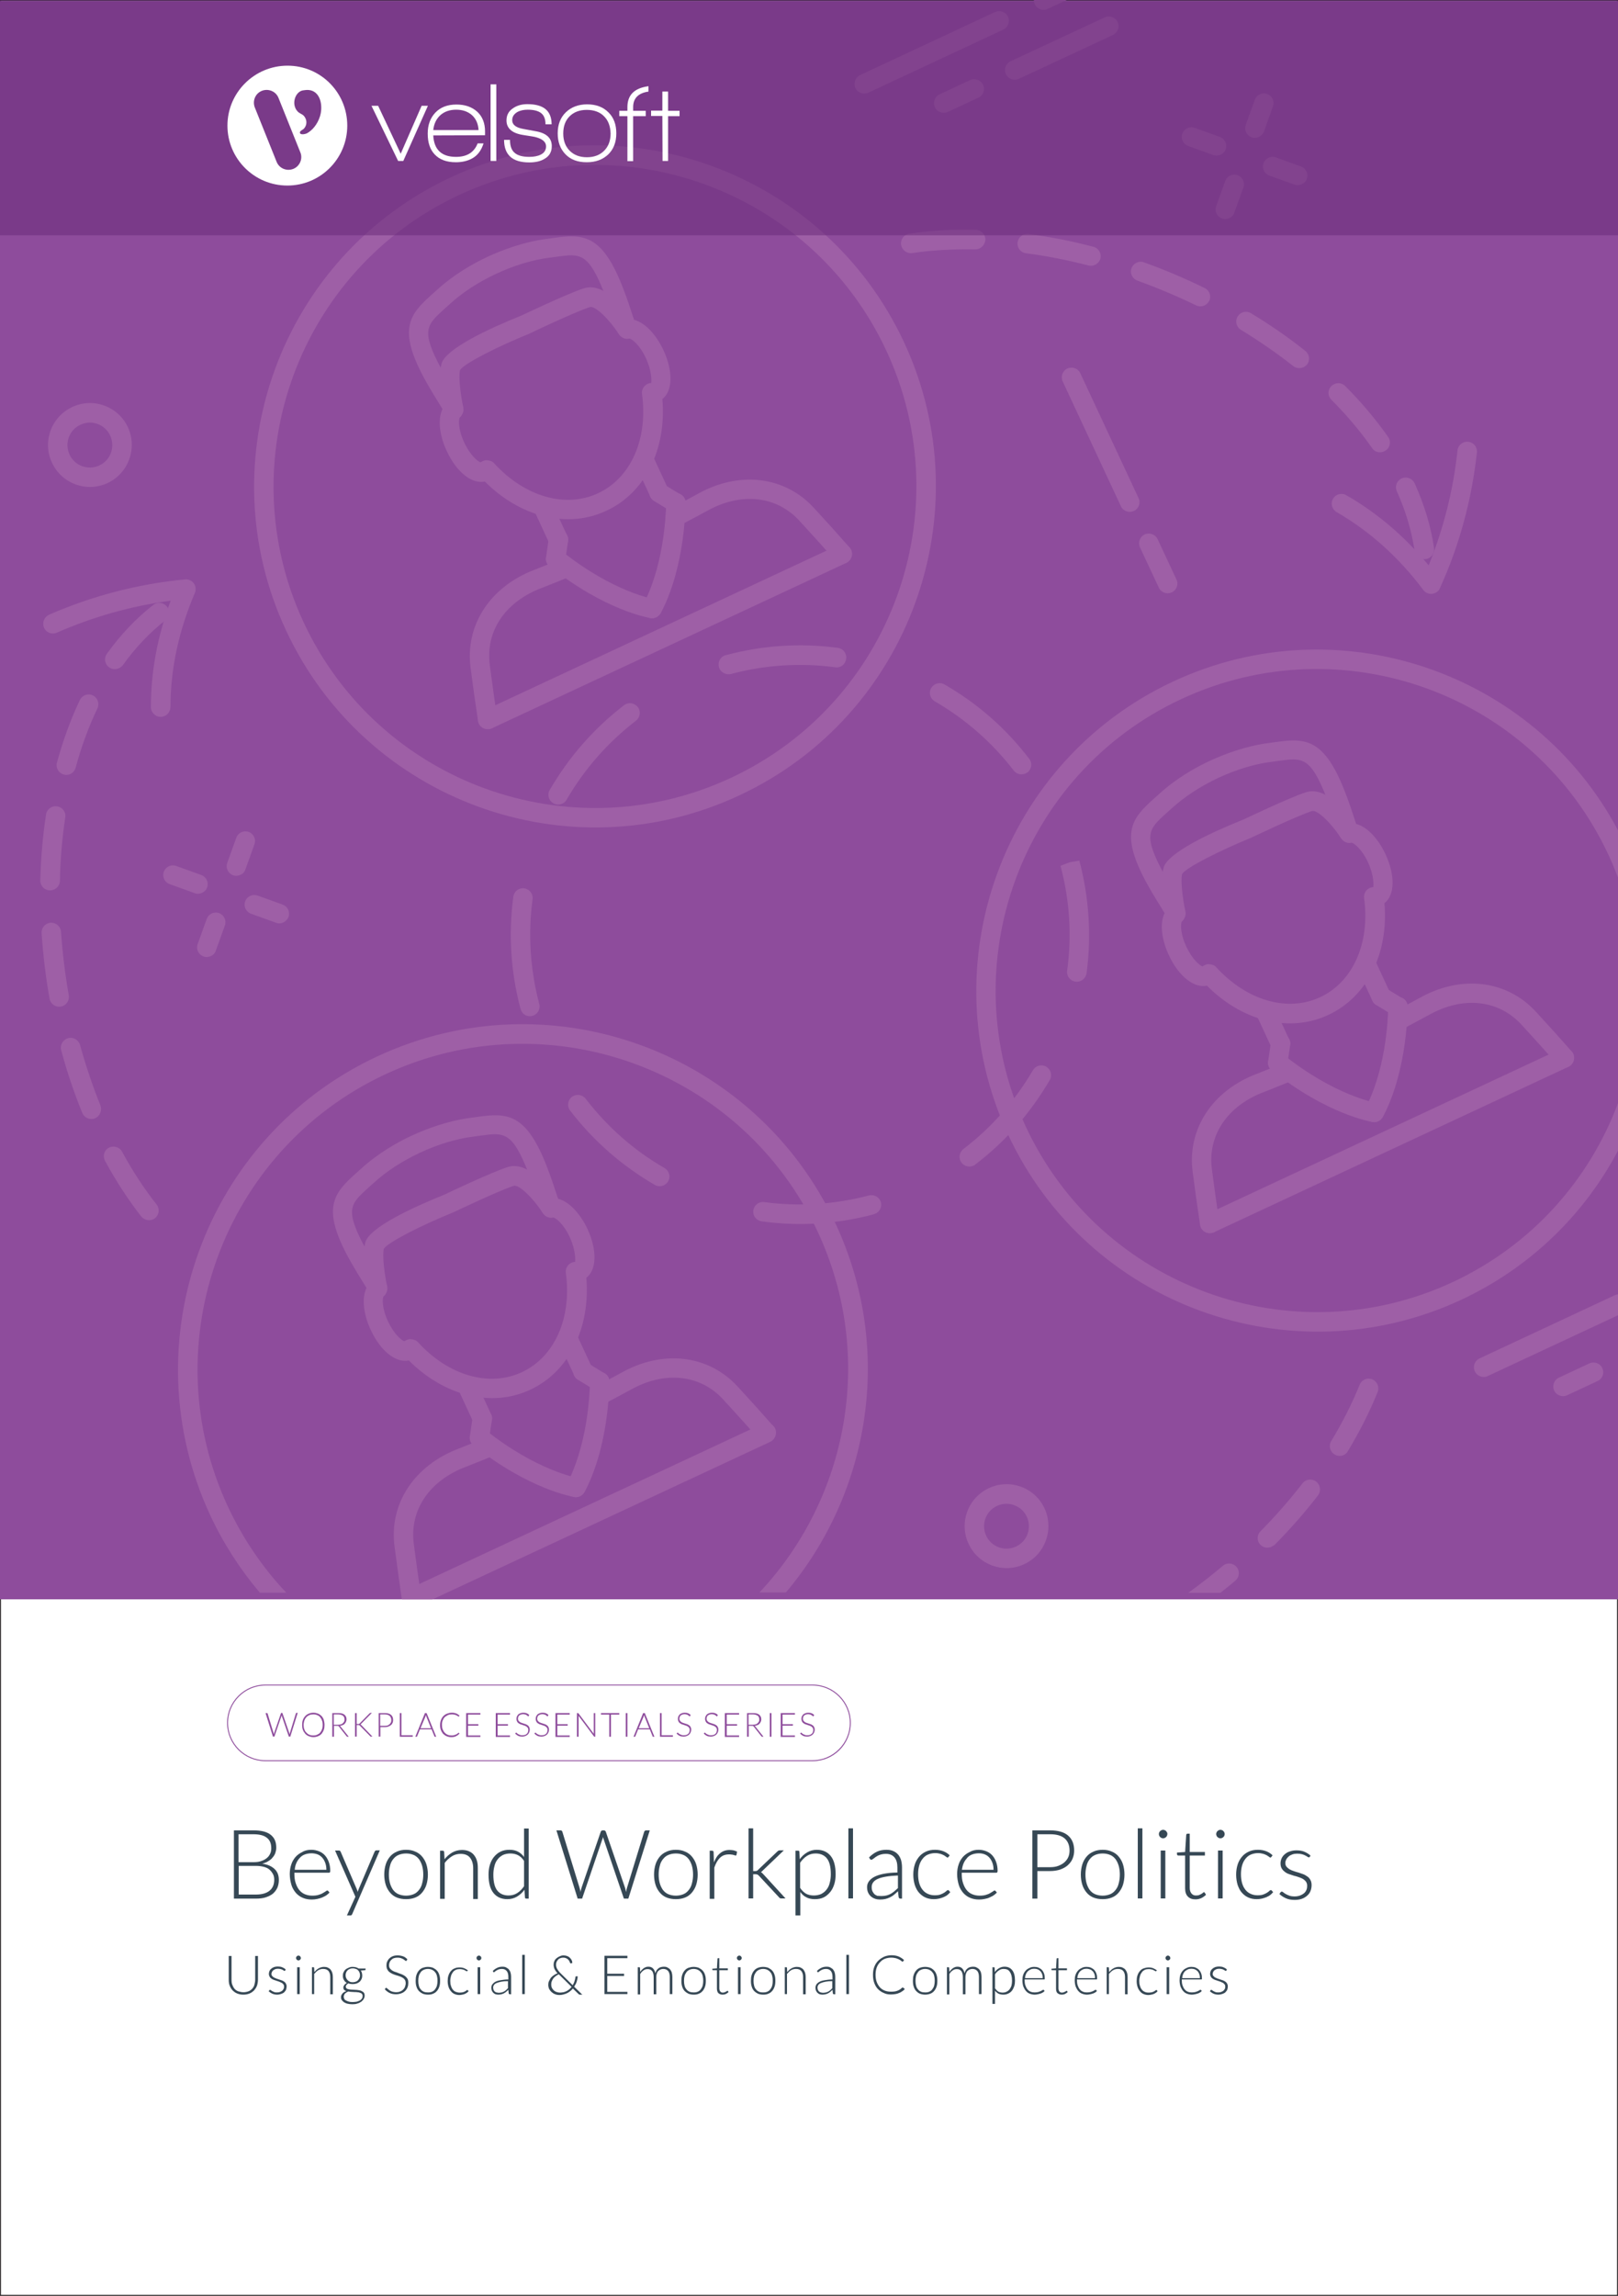 <svg xmlns="http://www.w3.org/2000/svg" x="0px" y="0px" viewBox="0 0 875 1241" style="enable-background:new 0 0 875 1241;"><rect x="0" y="0" width="875" height="1241" fill="#333333" stroke="none"/><defs></defs><style type="text/css"> .st0{fill:#FFFFFF;stroke:#231F20;stroke-miterlimit:10;} .st1{fill:#8E4C9C;} .st2{fill:#9E5FA6;} .st3{fill:#364855;} .st4{fill:#662877;fill-opacity:0.5;} .st5{fill:#FFFFFF;} .st6{display:none;}</style><g><g id="Template"><rect y="0" class="st0" width="875" height="1241"></rect></g><g id="Layer_4"><rect y="0.5" class="st1" width="875" height="864"></rect><g><path class="st2" d="M613.2,276.2c-2.6,1.2-5.8,0.1-7-2.5l-31.5-67.5c-1.2-2.6-0.1-5.8,2.5-7c2.6-1.2,5.8-0.1,7,2.5l31.5,67.5&#10;&#9;&#9;&#9;&#9;&#9;C617,271.9,615.8,275,613.2,276.2z"></path><path class="st2" d="M633.7,320.2c-2.6,1.2-5.8,0.1-7-2.5l-10.2-21.8c-1.2-2.6-0.1-5.8,2.5-7c2.6-1.2,5.8-0.1,7,2.5l10.2,21.8&#10;&#9;&#9;&#9;&#9;&#9;C637.5,315.8,636.3,319,633.7,320.2z"></path><path class="st2" d="M109.3,482.6c-1.2,0.6-2.7,0.7-4,0.2l-13.6-4.9c-2.7-1-4.1-4-3.1-6.7c1-2.7,4-4.1,6.7-3.1l13.6,4.9&#10;&#9;&#9;&#9;&#9;&#9;c2.7,1,4.1,4,3.1,6.7C111.6,481,110.6,482,109.3,482.6z"></path><path class="st2" d="M153.3,498.6c-1.2,0.6-2.7,0.7-4,0.2l-13.6-4.9c-2.7-1-4.1-4-3.1-6.7c1-2.7,4-4.1,6.7-3.1l13.6,4.9&#10;&#9;&#9;&#9;&#9;&#9;c2.7,1,4.1,4,3.1,6.7C155.5,497,154.5,498,153.3,498.6z"></path><path class="st2" d="M114,516.8c-1.2,0.6-2.7,0.7-4,0.2c-2.7-1-4.1-4-3.1-6.7l4.9-13.6c1-2.7,4-4.1,6.7-3.1s4.1,4,3.1,6.7&#10;&#9;&#9;&#9;&#9;&#9;l-4.9,13.6C116.3,515.2,115.3,516.3,114,516.8z"></path><path class="st2" d="M130,472.9c-1.2,0.6-2.7,0.7-4,0.2c-2.7-1-4.1-4-3.1-6.7l4.9-13.6c1-2.7,4-4.1,6.7-3.1s4.1,4,3.1,6.7&#10;&#9;&#9;&#9;&#9;&#9;l-4.9,13.6C132.3,471.3,131.3,472.4,130,472.9z"></path><path class="st2" d="M660.1,83.6c-1.2,0.6-2.7,0.7-4,0.2l-13.6-4.9c-2.7-1-4.1-4-3.1-6.7c1-2.7,4-4.1,6.7-3.1l13.6,4.9&#10;&#9;&#9;&#9;&#9;&#9;c2.7,1,4.1,4,3.1,6.7C662.4,82,661.4,83.1,660.1,83.6z"></path><path class="st2" d="M704,99.6c-1.2,0.6-2.7,0.7-4,0.2l-13.6-4.9c-2.7-1-4.1-4-3.1-6.7c1-2.7,4-4.1,6.7-3.1l13.6,4.9&#10;&#9;&#9;&#9;&#9;&#9;c2.7,1,4.1,4,3.1,6.7C706.3,98,705.3,99,704,99.6z"></path><path class="st2" d="M664.8,117.9c-1.2,0.6-2.7,0.7-4,0.2c-2.7-1-4.1-4-3.1-6.7l4.9-13.6c1-2.7,4-4.1,6.7-3.1&#10;&#9;&#9;&#9;&#9;&#9;c2.7,1,4.1,4,3.1,6.7l-4.9,13.6C667.1,116.3,666.1,117.3,664.8,117.9z"></path><path class="st2" d="M680.8,74c-1.2,0.6-2.7,0.7-4,0.2c-2.7-1-4.1-4-3.1-6.7l4.9-13.6c1-2.7,4-4.1,6.7-3.1c2.7,1,4.1,4,3.1,6.7&#10;&#9;&#9;&#9;&#9;&#9;L683.6,71C683.1,72.4,682,73.4,680.8,74z"></path><path class="st2" d="M58.2,261.1c-11.3,5.3-24.8,0.4-30.1-11c-5.3-11.3-0.4-24.8,11-30.1c11.3-5.3,24.8-0.4,30.1,11&#10;&#9;&#9;&#9;&#9;&#9;C74.4,242.3,69.5,255.8,58.2,261.1z M43.5,229.6c-6.1,2.8-8.7,10-5.9,16.1c2.8,6.1,10,8.7,16.1,5.9c6.1-2.8,8.7-10,5.9-16.1&#10;&#9;&#9;&#9;&#9;&#9;C56.8,229.4,49.6,226.7,43.5,229.6z"></path><path class="st2" d="M553.9,845.5c-11.3,5.3-24.8,0.4-30.1-11c-5.3-11.3-0.4-24.8,11-30.1c11.3-5.3,24.8-0.4,30.1,11&#10;&#9;&#9;&#9;&#9;&#9;C570.1,826.8,565.2,840.3,553.9,845.5z M539.2,814c-6.1,2.8-8.7,10-5.9,16.1c2.8,6.1,10,8.7,16.1,5.9s8.7-10,5.9-16.1&#10;&#9;&#9;&#9;&#9;&#9;C552.5,813.8,545.2,811.2,539.2,814z"></path><path class="st2" d="M542.6,16l-73,34.1c-2.6,1.2-5.8,0.1-7-2.5c-1.2-2.6-0.1-5.8,2.5-7l73-34.1c2.6-1.2,5.8-0.1,7,2.5&#10;&#9;&#9;&#9;&#9;&#9;S545.2,14.8,542.6,16z"></path><path class="st2" d="M601.9,18.9L551,42.6c-2.6,1.2-5.8,0.1-7-2.5c-1.2-2.6-0.1-5.8,2.5-7l50.9-23.7c2.6-1.2,5.8-0.1,7,2.5&#10;&#9;&#9;&#9;&#9;&#9;C605.7,14.5,604.5,17.6,601.9,18.9z"></path><path class="st2" d="M529.1,52.8l-16.5,7.7c-2.6,1.2-5.8,0.1-7-2.5c-1.2-2.6-0.1-5.8,2.5-7l16.5-7.7c2.6-1.2,5.8-0.1,7,2.5&#10;&#9;&#9;&#9;&#9;&#9;C532.9,48.5,531.7,51.6,529.1,52.8z"></path><path class="st2" d="M864,746.5l-16.5,7.7c-2.6,1.2-5.8,0.1-7-2.5c-1.2-2.6-0.1-5.8,2.5-7l16.5-7.7c2.6-1.2,5.8-0.1,7,2.5&#10;&#9;&#9;&#9;&#9;&#9;C867.8,742.2,866.6,745.3,864,746.5z"></path><path class="st2" d="M354.8,333.7c-1.5,0.7-3.4,0.7-4.9-0.3c-2.5-1.5-3.3-4.7-1.8-7.2c0.1-0.2,3.8-6.6,7.1-18.6&#10;&#9;&#9;&#9;&#9;&#9;c3-11,4.7-23.1,5.1-36c0.1-2.9,2.5-5.2,5.4-5.1c2.9,0.1,5.2,2.5,5.1,5.4c-0.4,13.8-2.2,26.7-5.4,38.5&#10;&#9;&#9;&#9;&#9;&#9;c-3.7,13.7-8.1,20.9-8.2,21.2C356.5,332.6,355.7,333.3,354.8,333.7z"></path><path class="st2" d="M354.8,333.7c-0.9,0.4-2,0.6-3,0.4c-1-0.2-24.4-4-54.5-27.9c-2.3-1.8-2.7-5.1-0.8-7.4&#10;&#9;&#9;&#9;&#9;&#9;c1.8-2.3,5.1-2.7,7.4-0.8c27.9,22.2,49.4,25.7,49.6,25.8c2.9,0.4,4.8,3.1,4.4,6C357.5,331.5,356.3,333,354.8,333.7z"></path><path class="st2" d="M327.9,276.1c-20.9,9.8-46.4,3.5-65.7-15.8c-6.9,1.5-15.3-5-20.6-16.5c-3.6-7.6-5.2-16.8-2.3-22.7&#10;&#9;&#9;&#9;&#9;&#9;c-3.2-5.1-6.5-10.5-9.5-15.9c-14.9-27.2-8.4-35.1,3.5-45.8l2.7-2.4c9.4-8.7,20.3-14.8,27.9-18.3c7.6-3.5,19.3-8,32-9.6l3.6-0.5&#10;&#9;&#9;&#9;&#9;&#9;c15.8-2.2,26.1-2.1,37.3,26.8c2.3,5.8,4.2,11.7,6.1,17.5c6.4,1.6,12.3,8.7,15.9,16.4c5.3,11.5,5,22.1-0.6,26.4&#10;&#9;&#9;&#9;&#9;&#9;C360.5,242.9,348.9,266.4,327.9,276.1z M261,249.3c0.8-0.4,1.6-0.6,2.4-0.5c1.4,0.1,2.9,0.5,3.8,1.6&#10;&#9;&#9;&#9;&#9;&#9;c16.5,18.1,38.6,24.5,56.3,16.2c17.7-8.3,27-29.3,23.7-53.6c-0.2-1.5,0.2-2.9,1.2-4.1c0.9-1.1,2.3-1.8,3.8-1.9&#10;&#9;&#9;&#9;&#9;&#9;c0.1-0.7,0.5-6-2.9-13.4c-3.4-7.3-7.7-10.5-9-10.6c-2.1,0.5-4.1-0.4-5.3-2.2l-0.6-0.9c-0.3-0.4-0.5-0.9-0.7-1.4l-0.4-1.1&#10;&#9;&#9;&#9;&#9;&#9;c-2-6.1-4-12.4-6.3-18.4c-8.8-22.6-13.2-22-26.1-20.2l-3.7,0.5c-9,1.1-19,4.1-28.9,8.7c-9.8,4.6-18.5,10.3-25.2,16.5l-2.8,2.5&#10;&#9;&#9;&#9;&#9;&#9;c-9.7,8.8-12.9,11.7-1.3,33c3.1,5.6,6.6,11.3,10,16.7l0.6,1c0.3,0.4,0.5,0.9,0.6,1.4c0.5,2.1,0.1,5.3-1.6,6.6&#10;&#9;&#9;&#9;&#9;&#9;c-0.6,0.9-1,6.2,2.5,13.6c3.2,6.8,7.2,10.1,8.7,10.6C260.2,249.7,260.6,249.5,261,249.3z"></path><path class="st2" d="M247.6,226.2c-0.4,0.2-0.7,0.3-1.1,0.4c-2.8,0.6-5.6-1.2-6.3-4c-0.6-3-3.7-18.1-1.4-26.1&#10;&#9;&#9;&#9;&#9;&#9;c2.3-7.9,24.7-18.5,43.1-25.9c0.7-0.3,24.3-11.6,33.7-14.7c12.5-4.2,25.5,15.2,28,19.1c1.5,2.5,0.8,5.7-1.6,7.3&#10;&#9;&#9;&#9;&#9;&#9;c-2.5,1.6-5.7,0.8-7.3-1.6c-5.3-8.3-13-15.6-15.7-14.7c-8.8,2.9-32.5,14.2-32.8,14.4c-16.4,6.6-35.1,16-37.4,19.6&#10;&#9;&#9;&#9;&#9;&#9;c-1,3.6,0.4,14.2,1.8,20.5C251,222.7,249.7,225.1,247.6,226.2z"></path><path class="st2" d="M358.7,271c-2.6,1.2-5.8,0.1-7-2.5l-8.1-17.5c-1.2-2.6-0.1-5.8,2.5-7c2.6-1.2,5.8-0.1,7,2.5l8.1,17.5&#10;&#9;&#9;&#9;&#9;&#9;C362.5,266.7,361.4,269.8,358.7,271z"></path><path class="st2" d="M304.2,296.5c-2.6,1.2-5.8,0.1-7-2.5l-8.1-17.5c-1.2-2.6-0.1-5.8,2.5-7c2.6-1.2,5.8-0.1,7,2.5l8.1,17.5&#10;&#9;&#9;&#9;&#9;&#9;C308,292.1,306.9,295.2,304.2,296.5z"></path><path class="st2" d="M302.7,306.9c-0.9,0.4-1.9,0.6-3,0.4c-2.9-0.4-4.9-3.1-4.4-6l1.5-10.4c0.4-2.9,3.1-4.9,6-4.4&#10;&#9;&#9;&#9;&#9;&#9;c2.9,0.4,4.9,3.1,4.4,6l-1.5,10.4C305.4,304.7,304.2,306.1,302.7,306.9z"></path><path class="st2" d="M367.7,276.6c-1.6,0.7-3.4,0.7-5-0.3l-9-5.5c-2.5-1.5-3.3-4.8-1.7-7.2c1.5-2.5,4.8-3.2,7.2-1.7l9,5.5&#10;&#9;&#9;&#9;&#9;&#9;c2.5,1.5,3.3,4.8,1.7,7.2C369.4,275.5,368.6,276.1,367.7,276.6z"></path><path class="st2" d="M265.9,393.6c-0.4,0.2-0.9,0.4-1.4,0.4c-2.9,0.4-5.6-1.5-6-4.4c-1.5-9.8-2.8-19.3-4-28.5&#10;&#9;&#9;&#9;&#9;&#9;c-3.1-23.2,10.6-44.1,34.8-53.2c4.8-1.9,9.6-3.8,14.4-5.8c2.7-1.1,5.8,0.2,6.9,2.9c1.1,2.7-0.2,5.8-2.9,6.9&#10;&#9;&#9;&#9;&#9;&#9;c-4.9,2-9.8,4-14.7,5.9c-19.9,7.5-30.6,23.5-28.1,41.9c1.2,9.2,2.5,18.6,4,28.3C269.3,390.4,268,392.6,265.9,393.6z"></path><path class="st2" d="M457.8,304.2c-2.1,1-4.6,0.5-6.2-1.3c-6.5-7.4-12.9-14.4-19.1-21.2c-12.5-13.8-31.8-15.8-50.2-5.5&#10;&#9;&#9;&#9;&#9;&#9;c-4.9,2.7-9.7,5.2-14.6,7.8c-0.1,0-0.1,0.1-0.2,0.1c-2.5,1.2-5.6,0.2-6.9-2.3c-1.3-2.6-0.3-5.8,2.2-7.1c4.8-2.5,9.6-5,14.3-7.6&#10;&#9;&#9;&#9;&#9;&#9;c22.5-12.7,47.3-9.8,63.1,7.5c6.3,6.8,12.7,13.9,19.2,21.3c1.9,2.2,1.7,5.5-0.5,7.4C458.6,303.7,458.2,303.9,457.8,304.2z"></path><path class="st2" d="M457.8,304.2l-191.8,89.5c-2.6,1.2-5.8,0.1-7-2.5c-1.2-2.6-0.1-5.8,2.5-7l191.8-89.5c2.6-1.2,5.8-0.1,7,2.5&#10;&#9;&#9;&#9;&#9;&#9;C461.5,299.8,460.4,302.9,457.8,304.2z"></path><path class="st2" d="M399.7,430c-92.1,43-202,3-245-89.2c-43-92.1-3-202,89.2-245s202-3,245,89.2&#10;&#9;&#9;&#9;&#9;&#9;C531.8,277.2,491.8,387.1,399.7,430z M248.3,105.4c-86.9,40.5-124.6,144.1-84.1,231s144.1,124.6,231,84.1s124.6-144.1,84.1-231&#10;&#9;&#9;&#9;&#9;&#9;S335.2,64.9,248.3,105.4z"></path><path class="st2" d="M313.6,808.8c-1.5,0.7-3.4,0.7-4.9-0.3c-2.5-1.5-3.3-4.7-1.8-7.2c0.1-0.1,3.8-6.5,7.1-18.6&#10;&#9;&#9;&#9;&#9;&#9;c3-11,4.7-23.1,5.1-36c0.1-2.9,2.5-5.2,5.4-5.1c2.9,0.1,5.2,2.5,5.1,5.4c-0.4,13.8-2.2,26.7-5.4,38.5&#10;&#9;&#9;&#9;&#9;&#9;c-3.7,13.7-8.1,20.9-8.2,21.2C315.3,807.7,314.5,808.4,313.6,808.8z"></path><path class="st2" d="M313.6,808.8c-0.9,0.4-2,0.6-3,0.4c-1-0.2-24.4-4-54.5-27.9c-2.3-1.8-2.7-5.1-0.8-7.4&#10;&#9;&#9;&#9;&#9;&#9;c1.8-2.3,5.1-2.7,7.4-0.8c27.7,22,49.4,25.7,49.6,25.8c2.9,0.5,4.8,3.2,4.4,6C316.3,806.6,315.1,808.1,313.6,808.8z"></path><path class="st2" d="M286.8,751.2c-20.9,9.8-46.4,3.5-65.7-15.8c-6.9,1.5-15.3-5-20.6-16.5c-3.6-7.6-5.2-16.8-2.3-22.7&#10;&#9;&#9;&#9;&#9;&#9;c-3.2-5.1-6.5-10.5-9.5-15.9c-14.9-27.2-8.4-35.1,3.5-45.8l2.7-2.4c9.4-8.7,20.3-14.8,27.9-18.3c7.6-3.5,19.3-8,32-9.6l3.6-0.5&#10;&#9;&#9;&#9;&#9;&#9;c15.8-2.2,26.1-2.1,37.3,26.8c2.3,5.8,4.2,11.7,6.1,17.5c6.4,1.6,12.3,8.7,15.9,16.3c5.3,11.5,5,22.1-0.6,26.4&#10;&#9;&#9;&#9;&#9;&#9;C319.3,718,307.7,741.4,286.8,751.2z M219.8,724.4c0.8-0.4,1.6-0.6,2.4-0.5c1.4,0.1,2.9,0.5,3.8,1.6&#10;&#9;&#9;&#9;&#9;&#9;c16.5,18.1,38.6,24.5,56.3,16.2c17.7-8.3,27-29.3,23.7-53.6c-0.2-1.5,0.2-2.9,1.2-4.1c0.9-1.1,2.3-1.8,3.8-1.9&#10;&#9;&#9;&#9;&#9;&#9;c0.1-0.7,0.5-6-2.9-13.4c-3.4-7.3-7.7-10.5-9-10.6c-2.1,0.5-4.1-0.4-5.3-2.2l-0.6-0.9c-0.3-0.4-0.5-0.9-0.7-1.4l-0.4-1.1&#10;&#9;&#9;&#9;&#9;&#9;c-2-6.1-4-12.4-6.3-18.4c-8.8-22.6-13.2-22-26.1-20.2l-3.7,0.5c-9,1.1-19,4.1-28.9,8.7c-9.8,4.6-18.5,10.3-25.2,16.5l-2.8,2.5&#10;&#9;&#9;&#9;&#9;&#9;c-9.7,8.8-12.9,11.7-1.3,33c3.1,5.6,6.6,11.2,10,16.7l0.6,1c0.3,0.4,0.5,0.9,0.6,1.4c0.6,2.1,0.1,5.3-1.6,6.6&#10;&#9;&#9;&#9;&#9;&#9;c-0.6,0.9-1,6.2,2.5,13.6c3.2,6.8,7.2,10.1,8.7,10.6C219,724.8,219.4,724.6,219.8,724.4z"></path><path class="st2" d="M206.4,701.2c-0.4,0.2-0.7,0.3-1.1,0.4c-2.8,0.6-5.6-1.2-6.3-4c-0.6-3-3.7-18.1-1.4-26.1&#10;&#9;&#9;&#9;&#9;&#9;c2.2-7.9,24.7-18.5,43.1-25.9c0.7-0.4,24.3-11.6,33.7-14.7c12.5-4.2,25.5,15.2,28,19.1c1.5,2.5,0.8,5.7-1.6,7.3&#10;&#9;&#9;&#9;&#9;&#9;c-2.5,1.6-5.7,0.8-7.3-1.6c-5.3-8.3-13-15.6-15.7-14.7c-8.8,2.9-32.5,14.3-32.8,14.4c-16.4,6.6-35.1,16-37.4,19.6&#10;&#9;&#9;&#9;&#9;&#9;c-1,3.6,0.4,14.2,1.8,20.5C209.9,697.8,208.6,700.2,206.4,701.2z"></path><path class="st2" d="M317.6,746.1c-2.6,1.2-5.8,0.1-7-2.5l-8.1-17.5c-1.2-2.6-0.1-5.8,2.5-7c2.6-1.2,5.8-0.1,7,2.5l8.1,17.5&#10;&#9;&#9;&#9;&#9;&#9;C321.3,741.8,320.2,744.9,317.6,746.1z"></path><path class="st2" d="M263.1,771.5c-2.6,1.2-5.8,0.1-7-2.5l-8.1-17.5c-1.2-2.6-0.1-5.8,2.5-7s5.8-0.1,7,2.5l8.1,17.5&#10;&#9;&#9;&#9;&#9;&#9;C266.9,767.2,265.7,770.3,263.1,771.5z"></path><path class="st2" d="M261.5,782c-0.9,0.4-1.9,0.6-3,0.4c-2.9-0.4-4.9-3.1-4.4-6l1.5-10.4c0.4-2.9,3.1-4.9,6-4.4&#10;&#9;&#9;&#9;&#9;&#9;c2.9,0.4,4.9,3.1,4.4,6l-1.5,10.4C264.2,779.8,263.1,781.2,261.5,782z"></path><path class="st2" d="M326.5,751.6c-1.6,0.7-3.4,0.7-5-0.3l-9-5.5c-2.5-1.5-3.3-4.8-1.7-7.2c1.5-2.5,4.8-3.3,7.2-1.7l9,5.5&#10;&#9;&#9;&#9;&#9;&#9;c2.5,1.5,3.3,4.8,1.7,7.2C328.2,750.5,327.4,751.2,326.5,751.6z"></path><path class="st2" d="M416.6,779.2c-2.1,1-4.6,0.5-6.2-1.3c-6.5-7.4-12.9-14.4-19.1-21.2c-12.5-13.8-31.8-15.8-50.2-5.5&#10;&#9;&#9;&#9;&#9;&#9;c-4.9,2.7-9.7,5.2-14.6,7.8c-2.3,1.2-5.8,0.3-7.1-2.2c-1.3-2.6-0.3-5.8,2.2-7.1c4.8-2.5,9.6-5,14.3-7.6&#10;&#9;&#9;&#9;&#9;&#9;c22.5-12.7,47.3-9.8,63.1,7.5c6.3,6.8,12.7,13.9,19.2,21.3c1.9,2.2,1.7,5.5-0.5,7.4C417.5,778.8,417.1,779,416.6,779.2z"></path><path class="st2" d="M745.3,606.1c-1.5,0.7-3.4,0.7-4.9-0.3c-2.5-1.5-3.3-4.7-1.8-7.2c0.1-0.2,3.8-6.6,7.1-18.6&#10;&#9;&#9;&#9;&#9;&#9;c3-11,4.7-23.1,5.1-36c0.1-2.9,2.5-5.2,5.4-5.1c2.9,0.1,5.2,2.5,5.1,5.4c-0.4,13.8-2.2,26.7-5.4,38.5&#10;&#9;&#9;&#9;&#9;&#9;c-3.7,13.7-8.1,20.9-8.2,21.2C747,605,746.2,605.7,745.3,606.1z"></path><path class="st2" d="M745.3,606.1c-0.9,0.4-2,0.6-3,0.4c-1-0.2-24.4-4-54.5-27.9c-2.3-1.8-2.7-5.1-0.9-7.4&#10;&#9;&#9;&#9;&#9;&#9;c1.8-2.3,5.1-2.7,7.4-0.9c27.7,22,49.4,25.7,49.6,25.8c2.9,0.5,4.8,3.2,4.4,6C748,604,746.8,605.4,745.3,606.1z"></path><path class="st2" d="M718.4,548.6c-21,9.8-46.4,3.6-65.7-15.8c-6.9,1.5-15.3-5-20.6-16.5c-3.6-7.6-5.2-16.8-2.3-22.7&#10;&#9;&#9;&#9;&#9;&#9;c-3.2-5.2-6.5-10.5-9.5-15.9c-14.9-27.2-8.4-35.1,3.5-45.8l2.7-2.4c9.4-8.7,20.3-14.8,27.9-18.3c7.6-3.5,19.3-8,32-9.6l3.6-0.5&#10;&#9;&#9;&#9;&#9;&#9;c15.8-2.2,26.1-2.1,37.3,26.8c2.3,5.8,4.2,11.7,6.1,17.5c6.4,1.6,12.3,8.7,15.9,16.4c5.3,11.5,5,22.1-0.6,26.4&#10;&#9;&#9;&#9;&#9;&#9;C751,515.3,739.4,538.8,718.4,548.6z M651.5,521.7c0.8-0.4,1.6-0.6,2.4-0.5c1.4,0.1,2.9,0.5,3.8,1.6&#10;&#9;&#9;&#9;&#9;&#9;c16.5,18.1,38.6,24.5,56.3,16.2c17.7-8.3,27-29.3,23.7-53.5c-0.2-1.5,0.2-2.9,1.2-4.1c0.9-1.1,2.3-1.8,3.8-1.9&#10;&#9;&#9;&#9;&#9;&#9;c0.1-0.7,0.5-6-2.9-13.4c-3.4-7.3-7.7-10.5-9-10.6c-2.1,0.5-4.1-0.4-5.3-2.2l-0.6-0.9c-0.3-0.4-0.5-0.9-0.7-1.4l-0.4-1.1&#10;&#9;&#9;&#9;&#9;&#9;c-2-6.1-4-12.4-6.3-18.4c-8.8-22.6-13.2-22-26.1-20.2l-3.7,0.5c-9,1.1-19,4.1-28.9,8.7c-9.8,4.6-18.5,10.4-25.2,16.5l-2.8,2.5&#10;&#9;&#9;&#9;&#9;&#9;c-9.7,8.8-12.9,11.7-1.3,33c3.1,5.6,6.6,11.3,10,16.7l0.6,1c0.3,0.4,0.5,0.9,0.6,1.3c0.6,2.1,0.1,5.3-1.6,6.7&#10;&#9;&#9;&#9;&#9;&#9;c-0.6,0.9-1,6.2,2.5,13.6c3.2,6.8,7.2,10.1,8.7,10.6C650.7,522.1,651.1,521.9,651.5,521.7z"></path><path class="st2" d="M638.1,498.6c-0.4,0.2-0.7,0.3-1.1,0.4c-2.8,0.6-5.6-1.2-6.3-4c-0.6-3-3.7-18.1-1.4-26.1&#10;&#9;&#9;&#9;&#9;&#9;c2.3-7.9,24.7-18.5,43.1-25.9c0.7-0.3,24.3-11.6,33.7-14.7c12.5-4.2,25.5,15.2,28,19.1c1.5,2.5,0.8,5.7-1.6,7.3&#10;&#9;&#9;&#9;&#9;&#9;c-2.5,1.6-5.7,0.8-7.3-1.6c-5.3-8.3-13-15.6-15.7-14.7c-8.8,2.9-32.5,14.3-32.8,14.4c-16.4,6.7-35.1,16-37.4,19.6&#10;&#9;&#9;&#9;&#9;&#9;c-1,3.6,0.4,14.2,1.8,20.5C641.5,495.2,640.3,497.6,638.1,498.6z"></path><path class="st2" d="M749.2,543.5c-2.6,1.2-5.8,0.1-7-2.5l-8.1-17.5c-1.2-2.6-0.1-5.8,2.5-7c2.6-1.2,5.8-0.1,7,2.5l8.1,17.5&#10;&#9;&#9;&#9;&#9;&#9;C753,539.1,751.9,542.3,749.2,543.5z"></path><path class="st2" d="M694.7,568.9c-2.6,1.2-5.8,0.1-7-2.5l-8.1-17.5c-1.2-2.6-0.1-5.8,2.5-7c2.6-1.2,5.8-0.1,7,2.5l8.1,17.5&#10;&#9;&#9;&#9;&#9;&#9;C698.5,564.5,697.4,567.7,694.7,568.9z"></path><path class="st2" d="M693.2,579.3c-0.9,0.4-1.9,0.6-3,0.4c-2.9-0.4-4.9-3.1-4.4-6l1.5-10.4c0.4-2.9,3.1-4.9,6-4.4&#10;&#9;&#9;&#9;&#9;&#9;c2.9,0.4,4.9,3.1,4.4,6l-1.5,10.4C695.9,577.1,694.7,578.6,693.2,579.3z"></path><path class="st2" d="M758.2,549c-1.6,0.7-3.4,0.7-5-0.3l-9-5.5c-2.5-1.5-3.3-4.8-1.7-7.2c1.5-2.5,4.8-3.2,7.2-1.7l9,5.5&#10;&#9;&#9;&#9;&#9;&#9;c2.5,1.5,3.3,4.8,1.7,7.2C759.9,547.9,759.1,548.6,758.2,549z"></path><path class="st2" d="M656.4,666.1c-0.4,0.2-0.9,0.4-1.4,0.4c-2.9,0.4-5.6-1.5-6-4.4c-1.5-9.8-2.8-19.3-4-28.5&#10;&#9;&#9;&#9;&#9;&#9;c-3.1-23.2,10.6-44.1,34.8-53.2c4.8-1.9,9.6-3.8,14.4-5.8c2.7-1.1,5.8,0.2,6.9,2.9c1.1,2.7-0.2,5.8-2.9,6.9&#10;&#9;&#9;&#9;&#9;&#9;c-4.9,2-9.8,4-14.7,5.9c-19.7,7.4-30.6,23.5-28.1,41.9c1.2,9.2,2.5,18.6,4,28.3C659.8,662.9,658.5,665.1,656.4,666.1z"></path><path class="st2" d="M848.3,576.6c-2.1,1-4.6,0.5-6.2-1.3c-6.5-7.4-12.9-14.4-19.1-21.2c-12.5-13.8-31.8-15.8-50.2-5.5&#10;&#9;&#9;&#9;&#9;&#9;c-4.9,2.7-9.7,5.2-14.6,7.8c-0.1,0-0.1,0.1-0.2,0.1c-2.5,1.2-5.6,0.2-6.9-2.3c-1.3-2.6-0.3-5.8,2.2-7.1c4.8-2.5,9.6-5,14.3-7.6&#10;&#9;&#9;&#9;&#9;&#9;c22.5-12.7,47.3-9.8,63.1,7.5c6.3,6.8,12.7,13.9,19.2,21.3c1.9,2.2,1.7,5.5-0.5,7.4C849.1,576.1,848.7,576.4,848.3,576.6z"></path><path class="st2" d="M848.3,576.6l-191.8,89.5c-2.6,1.2-5.8,0.1-7-2.5c-1.2-2.6-0.1-5.8,2.5-7l191.8-89.5c2.6-1.2,5.8-0.1,7,2.5&#10;&#9;&#9;&#9;&#9;&#9;C852,572.2,850.9,575.4,848.3,576.6z"></path><path class="st2" d="M89.1,387c-0.7,0.3-1.4,0.5-2.2,0.5c-2.9,0-5.3-2.4-5.3-5.3c0-19.2,3.6-38.5,10.7-57.5&#10;&#9;&#9;&#9;&#9;&#9;c-21,2.8-41.7,8.6-61.6,17.3c-2.7,1.2-5.8-0.1-6.9-2.7c-1.1-2.6,0-5.7,2.6-6.9c0,0,0.1,0,0.1-0.1c23.6-10.3,48.4-16.7,73.5-19.1&#10;&#9;&#9;&#9;&#9;&#9;c1.9-0.2,3.7,0.6,4.8,2.1c1.1,1.5,1.3,3.5,0.6,5.2c-8.7,20.3-13.2,41-13.2,61.6C92.1,384.4,90.9,386.2,89.1,387z"></path><path class="st2" d="M82.8,659.1c-2.2,1-4.8,0.4-6.4-1.5c-7.1-9.1-13.7-19.2-19.6-30.1c-1.4-2.6-0.5-5.8,2.1-7.1&#10;&#9;&#9;&#9;&#9;&#9;c2.4-1.3,5.8-0.4,7.1,2.1c5.6,10.4,11.9,20,18.7,28.6c1.8,2.3,1.4,5.6-0.9,7.4C83.5,658.8,83.1,659,82.8,659.1z M51.6,604.4&#10;&#9;&#9;&#9;&#9;&#9;c-0.1,0-0.2,0.1-0.2,0.1c-2.7,1.1-5.8-0.2-6.9-2.9c-4.4-10.8-8.3-22.2-11.4-33.9c-0.8-2.8,0.9-5.7,3.7-6.5&#10;&#9;&#9;&#9;&#9;&#9;c2.8-0.8,5.7,0.9,6.5,3.7c3.1,11.2,6.8,22.2,11,32.6C55.3,600.2,54.1,603.2,51.6,604.4z M34.2,543.7c-0.4,0.2-0.8,0.3-1.3,0.4&#10;&#9;&#9;&#9;&#9;&#9;c-2.9,0.5-5.6-1.4-6.1-4.3c-2.1-11.7-3.5-23.6-4.3-35.4c-0.2-2.9,2-5.4,4.9-5.6c2.9-0.2,5.4,2,5.6,4.9c0.8,11.4,2.2,23,4.2,34.3&#10;&#9;&#9;&#9;&#9;&#9;C37.6,540.4,36.3,542.7,34.2,543.7z M29.3,480.8c-0.7,0.3-1.5,0.5-2.4,0.5c-2.9-0.1-5.2-2.5-5.1-5.4c0.3-12.1,1.3-24.1,3.1-35.6&#10;&#9;&#9;&#9;&#9;&#9;c0.4-2.9,3.1-4.9,6-4.4c2.9,0.4,4.9,3.1,4.4,6c-1.7,11.1-2.7,22.6-2.9,34.3C32.3,478.2,31.1,480,29.3,480.8z M38.1,418.4&#10;&#9;&#9;&#9;&#9;&#9;c-1.1,0.5-2.4,0.6-3.6,0.3c-2.8-0.8-4.5-3.7-3.7-6.5c3.3-12,7.4-23.4,12.4-33.8c1.2-2.6,4.4-3.8,7-2.5c2.6,1.2,3.7,4.4,2.5,7&#10;&#9;&#9;&#9;&#9;&#9;C48,392.7,44,403.5,40.9,415C40.5,416.5,39.4,417.7,38.1,418.4z M64.3,361.2c-1.7,0.8-3.7,0.7-5.3-0.5c-2.4-1.7-2.9-5-1.2-7.3&#10;&#9;&#9;&#9;&#9;&#9;c7.4-10.3,15.8-19.2,25.1-26.4c2.2-1.8,5.6-1.4,7.4,0.9c1.8,2.3,1.4,5.6-0.9,7.4c-8.5,6.7-16.2,14.8-23,24.3&#10;&#9;&#9;&#9;&#9;&#9;C65.8,360.3,65.1,360.9,64.3,361.2z"></path><path class="st2" d="M687.6,836.1c-1.9,0.9-4.3,0.6-5.9-1c-2.1-2-2.1-5.4,0-7.4c8.2-8.3,15.8-17,22.7-25.9&#10;&#9;&#9;&#9;&#9;&#9;c1.8-2.3,5.1-2.7,7.4-0.9c2.3,1.8,2.7,5.1,1,7.4c-7.1,9.2-15.1,18.3-23.6,26.9C688.7,835.4,688.2,835.8,687.6,836.1z"></path><path class="st2" d="M726.7,786.5c-1.5,0.7-3.4,0.7-5-0.3c-2.5-1.5-3.3-4.8-1.8-7.2c6.1-10.1,11.3-20.3,15.4-30.5&#10;&#9;&#9;&#9;&#9;&#9;c1.1-2.7,4.1-4,6.8-2.9c2.7,1.1,4,4.2,2.9,6.9c-4.3,10.7-9.8,21.5-16.2,32.1C728.4,785.4,727.6,786.1,726.7,786.5z"></path><path class="st2" d="M776.2,320.5c-0.5,0.2-1.1,0.4-1.7,0.5c-1.8,0.2-3.7-0.6-4.8-2.1c-13.2-17.6-29-31.8-46.9-42.1&#10;&#9;&#9;&#9;&#9;&#9;c-2.5-1.5-3.4-4.7-1.9-7.2c1.4-2.5,4.7-3.4,7.2-1.9c16.7,9.6,31.6,22.3,44.5,37.9c8-19.7,13.3-40.5,15.6-62.1&#10;&#9;&#9;&#9;&#9;&#9;c0.3-2.9,2.9-5,5.8-4.7c2.9,0.3,5,2.9,4.7,5.8c-2.8,25.6-9.5,50.3-20,73.3C778.3,319.1,777.3,320,776.2,320.5z"></path><path class="st2" d="M772.5,301.8c-0.5,0.2-0.9,0.4-1.5,0.4c-2.9,0.4-5.5-1.6-6-4.5c-1.6-10.7-4.8-21.5-9.6-32.1&#10;&#9;&#9;&#9;&#9;&#9;c-1.2-2.6-0.1-5.7,2.6-7c2.6-1.2,5.8,0,7,2.6c5.2,11.5,8.8,23.2,10.5,34.9C775.8,298.6,774.6,300.8,772.5,301.8z M748.5,244&#10;&#9;&#9;&#9;&#9;&#9;c-2.3,1.1-5.1,0.4-6.5-1.8c-6.2-8.9-13.6-17.7-22-26.1c-2.1-2.1-2.1-5.4,0-7.4c2.1-2.1,5.4-2.1,7.5,0&#10;&#9;&#9;&#9;&#9;&#9;c8.8,8.8,16.6,18.1,23.2,27.5c1.7,2.4,1.1,5.7-1.3,7.3C749,243.7,748.7,243.9,748.5,244z M704.9,198.5c-1.8,0.8-3.9,0.6-5.5-0.6&#10;&#9;&#9;&#9;&#9;&#9;c-8.8-6.9-18.3-13.5-28.3-19.6c-2.5-1.5-3.3-4.7-1.8-7.2c1.5-2.5,4.7-3.3,7.2-1.8c10.4,6.3,20.3,13.1,29.4,20.4&#10;&#9;&#9;&#9;&#9;&#9;c2.3,1.8,2.7,5.1,0.9,7.4C706.2,197.7,705.6,198.2,704.9,198.5z M651.4,165.1c-1.4,0.6-3,0.7-4.5,0c-10.3-5-21-9.5-31.8-13.4&#10;&#9;&#9;&#9;&#9;&#9;c-2.7-1-4.2-4-3.2-6.7c1-2.7,4-4.2,6.7-3.2c11.2,4,22.2,8.7,32.9,13.9c2.6,1.3,3.7,4.4,2.4,7&#10;&#9;&#9;&#9;&#9;&#9;C653.3,163.8,652.4,164.6,651.4,165.1z M592.1,143.2c-1.1,0.5-2.3,0.6-3.5,0.3c-11.3-2.9-22.7-5.2-33.8-6.6&#10;&#9;&#9;&#9;&#9;&#9;c-2.9-0.4-4.9-3-4.5-5.9c0.4-2.9,3-4.9,5.9-4.5c11.6,1.5,23.4,3.8,35.1,6.9c2.8,0.7,4.5,3.6,3.8,6.4&#10;&#9;&#9;&#9;&#9;&#9;C594.6,141.3,593.5,142.6,592.1,143.2z M529.7,134.3c-0.7,0.3-1.5,0.5-2.3,0.5c-11.8-0.2-23.3,0.4-34.1,2&#10;&#9;&#9;&#9;&#9;&#9;c-2.9,0.4-5.5-1.6-6-4.5c-0.4-2.9,1.6-5.6,4.5-6c11.4-1.7,23.5-2.4,35.9-2.1c2.9,0.1,5.2,2.5,5.2,5.4&#10;&#9;&#9;&#9;&#9;&#9;C532.7,131.7,531.5,133.4,529.7,134.3z"></path><path class="st2" d="M473.5,656c-0.3,0.1-0.5,0.2-0.8,0.3c0,0-0.2,0.1-0.2,0.1c-19.9,5.3-40.3,6.6-60.6,3.8&#10;&#9;&#9;&#9;&#9;&#9;c-2.9-0.4-4.9-3-4.5-5.9c0.4-2.9,3-4.9,5.9-4.5c18.9,2.5,38,1.3,56.6-3.6c2.8-0.7,5.7,0.9,6.5,3.7&#10;&#9;&#9;&#9;&#9;&#9;C477,652.4,475.8,654.9,473.5,656z M526.4,630.1c-2.2,1-4.9,0.4-6.4-1.6c-1.8-2.3-1.3-5.6,1-7.4c15.2-11.6,27.9-26,37.6-42.6&#10;&#9;&#9;&#9;&#9;&#9;c1.5-2.5,4.7-3.4,7.2-1.9c2.5,1.5,3.4,4.7,1.9,7.2c-10.4,17.9-23.9,33.2-40.3,45.7C527.1,629.8,526.8,630,526.4,630.1z&#10;&#9;&#9;&#9;&#9;&#9; M359,640.7c-1.5,0.7-3.3,0.7-4.9-0.2c-17.9-10.4-33.3-23.9-45.8-40.2c-1.8-2.3-1.3-5.6,1-7.4c2.3-1.7,5.6-1.3,7.4,1&#10;&#9;&#9;&#9;&#9;&#9;c11.7,15.2,26,27.9,42.7,37.5c2.5,1.5,3.4,4.7,1.9,7.2C360.8,639.5,360,640.2,359,640.7z M584.5,530.2c-0.9,0.4-1.9,0.6-2.9,0.4&#10;&#9;&#9;&#9;&#9;&#9;c-2.9-0.4-4.9-3-4.5-5.9c2.6-19,1.4-38.1-3.6-56.7l5-1.9l5.2-0.9c5.3,20.1,6.6,40.6,3.9,61C587.2,528,586.1,529.5,584.5,530.2z&#10;&#9;&#9;&#9;&#9;&#9; M288.8,548.8c-0.2,0.1-0.5,0.2-0.8,0.3c-2.8,0.8-5.6-0.7-6.4-3.5c0-0.1-0.1-0.5-0.2-0.6c-5.2-19.7-6.5-40.1-3.8-60.3&#10;&#9;&#9;&#9;&#9;&#9;c0.4-2.9,3-4.9,5.9-4.5c2.9,0.4,4.9,3,4.5,5.9c-2.5,18.9-1.3,37.9,3.6,56.5C292.3,545,291.1,547.7,288.8,548.8z M554.6,418.1&#10;&#9;&#9;&#9;&#9;&#9;c-2.2,1-4.9,0.4-6.4-1.6c-11.7-15.2-26.1-27.8-42.7-37.4c-2.5-1.5-3.4-4.7-1.9-7.2c1.5-2.5,4.7-3.4,7.2-1.9&#10;&#9;&#9;&#9;&#9;&#9;c17.9,10.3,33.3,23.8,45.8,40.2c1.8,2.3,1.3,5.6-1,7.4C555.3,417.7,555,417.9,554.6,418.1z M304.1,434.4&#10;&#9;&#9;&#9;&#9;&#9;c-1.5,0.7-3.3,0.7-4.9-0.2c-2.5-1.5-3.4-4.7-1.9-7.2c10.4-17.9,23.9-33.3,40.2-45.8c2.3-1.8,5.6-1.3,7.4,1&#10;&#9;&#9;&#9;&#9;&#9;c1.8,2.3,1.3,5.6-1,7.4c-15.2,11.7-27.8,26-37.5,42.7C305.9,433.2,305.1,434,304.1,434.4z M454.6,360.3&#10;&#9;&#9;&#9;&#9;&#9;c-0.9,0.4-1.9,0.6-2.9,0.4c-18.9-2.5-37.8-1.3-56.3,3.6c-2.8,0.7-5.9-0.9-6.6-3.7c-0.7-2.8,0.7-5.6,3.5-6.4c0,0,0.4-0.1,0.4-0.1&#10;&#9;&#9;&#9;&#9;&#9;c19.9-5.3,40.2-6.6,60.4-3.9c2.9,0.4,4.9,3,4.5,5.9C457.3,358.1,456.2,359.6,454.6,360.3z"></path><path class="st2" d="M140.5,860.9h14.3c-12.6-13.3-23.3-28.9-31.5-46.4c-41-87.9-2.8-192.8,85.1-233.8s192.8-2.8,233.8,85.1&#10;&#9;&#9;&#9;&#9;&#9;c31.3,67.1,16.4,144.1-31.5,195H425c45.6-53.9,58.6-131.5,26.8-199.5c-43.5-93.2-154.7-133.7-247.9-90.2S70.3,725.8,113.7,819.1&#10;&#9;&#9;&#9;&#9;&#9;C120.9,834.5,130,848.5,140.5,860.9z"></path><path class="st2" d="M660.1,860.9c2.7-2.1,5.4-4.3,8-6.5c2.2-1.9,2.5-5.2,0.6-7.4c-1.9-2.2-5.2-2.5-7.4-0.6&#10;&#9;&#9;&#9;&#9;&#9;c-6,5.1-12.3,10-18.7,14.6H660.1z"></path><path class="st2" d="M269.5,780.1c-1.1-2.7-4.2-4-6.9-2.9c-4.8,2-9.6,3.9-14.4,5.8c-24.2,9.1-38,30-34.8,53.2&#10;&#9;&#9;&#9;&#9;&#9;c1.2,9.1,2.5,18.6,3.9,28.3h10.5c0.1-0.5,0.1-0.9,0-1.4c-1.5-9.7-2.8-19.1-4-28.3c-2.5-18.4,8.4-34.5,28.1-41.9&#10;&#9;&#9;&#9;&#9;&#9;c4.9-1.9,9.8-3.9,14.7-5.9C269.3,785.9,270.6,782.8,269.5,780.1z"></path><path class="st2" d="M419.2,772.2c-1.2-2.6-4.4-3.8-7-2.5l-191.8,89.5c-2.1,1-3.2,3.2-3,5.4h16.4l182.9-85.3&#10;&#9;&#9;&#9;&#9;&#9;C419.2,778,420.4,774.9,419.2,772.2z"></path><path class="st2" d="M875,596.3c-15.4,41.2-46.3,76.6-89.3,96.7c-86.9,40.5-190.5,2.8-231-84.1c-40.5-86.9-2.8-190.5,84.1-231&#10;&#9;&#9;&#9;&#9;&#9;s190.5-2.8,231,84.1c1.9,4.1,3.6,8.2,5.2,12.3v-25.5c-45.7-85.9-151.5-122-240.6-80.4c-92.1,43-132.1,152.9-89.2,245&#10;&#9;&#9;&#9;&#9;&#9;c43,92.1,152.9,132.1,245,89.2c37.7-17.6,66.7-46.4,84.8-80.6V596.3z"></path><path class="st2" d="M875,699.7c-0.6,0-1.3,0.2-1.9,0.5l-73,34.1c-2.6,1.2-3.8,4.4-2.5,7c1.2,2.6,4.4,3.8,7,2.5l70.5-32.9V699.7&#10;&#9;&#9;&#9;&#9;&#9;z"></path><path class="st2" d="M559.1,0c0,0.8,0.1,1.5,0.5,2.3c1.2,2.6,4.4,3.8,7,2.5L576.9,0H559.1z"></path></g><g><path class="st3" d="M126.5,1026.3v-36.9h10.6c2.1,0,3.9,0.2,5.5,0.6c1.5,0.4,2.8,1,3.8,1.8c1,0.8,1.8,1.8,2.3,3&#10;&#9;&#9;&#9;&#9;&#9;c0.5,1.2,0.7,2.5,0.7,4c0,1-0.2,1.9-0.5,2.8c-0.3,0.9-0.8,1.7-1.5,2.5c-0.6,0.8-1.4,1.4-2.4,2c-0.9,0.6-2,1-3.2,1.3&#10;&#9;&#9;&#9;&#9;&#9;c2.9,0.4,5.1,1.4,6.7,2.9c1.6,1.5,2.3,3.5,2.3,5.9c0,1.6-0.3,3-0.8,4.2c-0.6,1.3-1.4,2.3-2.4,3.2c-1.1,0.9-2.4,1.5-3.9,2&#10;&#9;&#9;&#9;&#9;&#9;c-1.5,0.5-3.3,0.7-5.3,0.7H126.5z M129.1,1006.6h8c1.7,0,3.2-0.2,4.4-0.7c1.2-0.4,2.2-1,3-1.7c0.8-0.7,1.3-1.5,1.7-2.4&#10;&#9;&#9;&#9;&#9;&#9;c0.4-0.9,0.5-1.8,0.5-2.8c0-2.5-0.8-4.4-2.4-5.6c-1.6-1.3-4-1.9-7.3-1.9h-8V1006.6z M129.1,1008.6v15.5h9.3&#10;&#9;&#9;&#9;&#9;&#9;c3.2,0,5.7-0.7,7.4-2.1c1.7-1.4,2.5-3.4,2.5-5.9c0-1.2-0.2-2.2-0.7-3.1s-1.1-1.7-1.9-2.4c-0.8-0.7-1.9-1.2-3.1-1.5&#10;&#9;&#9;&#9;&#9;&#9;c-1.2-0.3-2.6-0.5-4.1-0.5H129.1z"></path><path class="st3" d="M168.4,999.9c1.5,0,2.8,0.3,4.1,0.8c1.2,0.5,2.3,1.2,3.2,2.2c0.9,1,1.6,2.2,2.1,3.6c0.5,1.4,0.8,3,0.8,4.8&#10;&#9;&#9;&#9;&#9;&#9;c0,0.4-0.1,0.6-0.2,0.8c-0.1,0.1-0.3,0.2-0.5,0.2h-18.7v0.5c0,1.9,0.2,3.7,0.7,5.1c0.5,1.5,1.1,2.7,1.9,3.7c0.8,1,1.8,1.8,3,2.3&#10;&#9;&#9;&#9;&#9;&#9;c1.2,0.5,2.5,0.8,4,0.8c1.3,0,2.4-0.1,3.4-0.4c1-0.3,1.8-0.6,2.4-1c0.7-0.4,1.2-0.7,1.6-1s0.7-0.4,0.8-0.4&#10;&#9;&#9;&#9;&#9;&#9;c0.2,0,0.4,0.1,0.5,0.3l0.7,0.8c-0.4,0.5-1,1-1.7,1.5c-0.7,0.5-1.5,0.8-2.3,1.2c-0.8,0.3-1.7,0.6-2.7,0.8&#10;&#9;&#9;&#9;&#9;&#9;c-1,0.2-1.9,0.3-2.9,0.3c-1.8,0-3.4-0.3-4.8-0.9c-1.5-0.6-2.7-1.5-3.8-2.7c-1-1.2-1.9-2.6-2.4-4.3s-0.9-3.7-0.9-5.9&#10;&#9;&#9;&#9;&#9;&#9;c0-1.9,0.3-3.6,0.8-5.1c0.5-1.6,1.3-2.9,2.3-4.1c1-1.1,2.2-2,3.7-2.7C164.9,1000.2,166.6,999.9,168.4,999.9z M168.5,1001.8&#10;&#9;&#9;&#9;&#9;&#9;c-1.3,0-2.5,0.2-3.6,0.6s-2,1-2.7,1.8c-0.8,0.8-1.4,1.7-1.9,2.8c-0.5,1.1-0.8,2.3-0.9,3.7h17.1c0-1.4-0.2-2.6-0.6-3.7&#10;&#9;&#9;&#9;&#9;&#9;c-0.4-1.1-0.9-2-1.6-2.8c-0.7-0.8-1.5-1.4-2.5-1.8C170.7,1002,169.6,1001.8,168.5,1001.8z"></path><path class="st3" d="M190.5,1034.6c-0.1,0.2-0.2,0.4-0.4,0.6s-0.4,0.2-0.7,0.2h-1.8l4.6-10.1l-11-25h2.1c0.3,0,0.5,0.1,0.6,0.2&#10;&#9;&#9;&#9;&#9;&#9;c0.1,0.1,0.3,0.3,0.3,0.4l8.7,20.2c0.1,0.3,0.2,0.5,0.3,0.8s0.2,0.5,0.2,0.8c0.1-0.3,0.2-0.6,0.3-0.8c0.1-0.3,0.2-0.5,0.3-0.8&#10;&#9;&#9;&#9;&#9;&#9;l8.6-20.2c0.1-0.2,0.2-0.3,0.4-0.5c0.2-0.1,0.3-0.2,0.5-0.2h1.9L190.5,1034.6z"></path><path class="st3" d="M219.6,999.9c1.9,0,3.5,0.3,5,1c1.5,0.6,2.7,1.5,3.7,2.7c1,1.2,1.8,2.6,2.3,4.2s0.8,3.5,0.8,5.5&#10;&#9;&#9;&#9;&#9;&#9;s-0.3,3.9-0.8,5.5s-1.3,3-2.3,4.2c-1,1.2-2.2,2.1-3.7,2.7s-3.1,0.9-5,0.9c-1.9,0-3.5-0.3-5-0.9c-1.5-0.6-2.7-1.5-3.7-2.7&#10;&#9;&#9;&#9;&#9;&#9;c-1-1.2-1.8-2.6-2.3-4.2c-0.5-1.6-0.8-3.5-0.8-5.5s0.3-3.9,0.8-5.5c0.5-1.6,1.3-3,2.3-4.2c1-1.2,2.3-2.1,3.7-2.7&#10;&#9;&#9;&#9;&#9;&#9;C216.1,1000.2,217.8,999.9,219.6,999.9z M219.6,1024.7c1.5,0,2.9-0.3,4.1-0.8s2.1-1.3,2.9-2.3c0.8-1,1.4-2.2,1.7-3.6&#10;&#9;&#9;&#9;&#9;&#9;c0.4-1.4,0.6-3,0.6-4.7c0-1.7-0.2-3.3-0.6-4.7c-0.4-1.4-1-2.6-1.7-3.6c-0.8-1-1.7-1.8-2.9-2.3c-1.2-0.5-2.5-0.8-4.1-0.8&#10;&#9;&#9;&#9;&#9;&#9;c-1.5,0-2.9,0.3-4.1,0.8c-1.2,0.5-2.1,1.3-2.9,2.3c-0.8,1-1.4,2.2-1.7,3.6c-0.4,1.4-0.6,3-0.6,4.7c0,1.7,0.2,3.3,0.6,4.7&#10;&#9;&#9;&#9;&#9;&#9;s1,2.6,1.7,3.6c0.8,1,1.7,1.8,2.9,2.3C216.7,1024.4,218.1,1024.7,219.6,1024.7z"></path><path class="st3" d="M238,1026.3v-25.9h1.4c0.5,0,0.7,0.2,0.8,0.7l0.2,3.9c1.2-1.5,2.6-2.7,4.1-3.6c1.6-0.9,3.3-1.4,5.3-1.4&#10;&#9;&#9;&#9;&#9;&#9;c1.4,0,2.7,0.2,3.8,0.7c1.1,0.5,2,1.1,2.7,2s1.3,1.9,1.6,3.1c0.4,1.2,0.5,2.6,0.5,4.1v16.6h-2.5v-16.6c0-2.4-0.6-4.3-1.7-5.7&#10;&#9;&#9;&#9;&#9;&#9;c-1.1-1.4-2.8-2.1-5.1-2.1c-1.7,0-3.3,0.4-4.7,1.3s-2.8,2.1-3.9,3.6v19.4H238z"></path><path class="st3" d="M284.6,1026.3c-0.4,0-0.7-0.2-0.7-0.7l-0.3-4.1c-1.1,1.6-2.5,2.8-4,3.7c-1.5,0.9-3.3,1.4-5.2,1.4&#10;&#9;&#9;&#9;&#9;&#9;c-3.2,0-5.7-1.1-7.5-3.3c-1.8-2.2-2.7-5.5-2.7-9.9c0-1.9,0.2-3.7,0.7-5.3c0.5-1.6,1.2-3.1,2.2-4.3c1-1.2,2.1-2.2,3.6-2.9&#10;&#9;&#9;&#9;&#9;&#9;c1.4-0.7,3-1,4.8-1c1.8,0,3.3,0.3,4.6,1c1.3,0.7,2.4,1.6,3.3,2.9v-15.4h2.5v37.9H284.6z M275,1024.6c1.7,0,3.3-0.4,4.7-1.3&#10;&#9;&#9;&#9;&#9;&#9;s2.6-2.1,3.7-3.7v-13.7c-1-1.5-2.1-2.5-3.3-3.1s-2.6-0.9-4.1-0.9s-2.9,0.3-4,0.8c-1.1,0.6-2.1,1.3-2.9,2.4&#10;&#9;&#9;&#9;&#9;&#9;c-0.8,1-1.4,2.2-1.7,3.6c-0.4,1.4-0.6,3-0.6,4.7c0,3.9,0.7,6.7,2.1,8.5C270.3,1023.7,272.4,1024.6,275,1024.6z"></path><path class="st3" d="M300.9,989.4h2.2c0.5,0,0.8,0.2,1,0.7l9.3,30.3c0.1,0.3,0.2,0.7,0.3,1.1c0.1,0.4,0.2,0.8,0.2,1.3&#10;&#9;&#9;&#9;&#9;&#9;c0.1-0.4,0.2-0.9,0.3-1.3c0.1-0.4,0.2-0.8,0.3-1.1l10.4-30.3c0.1-0.2,0.2-0.4,0.4-0.5c0.2-0.1,0.4-0.2,0.6-0.2h0.7&#10;&#9;&#9;&#9;&#9;&#9;c0.2,0,0.4,0.1,0.6,0.2c0.2,0.1,0.3,0.3,0.4,0.5l10.4,30.3c0.1,0.3,0.2,0.7,0.3,1.1c0.1,0.4,0.2,0.8,0.3,1.2&#10;&#9;&#9;&#9;&#9;&#9;c0.1-0.4,0.2-0.8,0.2-1.2c0.1-0.4,0.2-0.8,0.3-1.1l9.3-30.3c0.1-0.2,0.2-0.4,0.4-0.5c0.2-0.1,0.4-0.2,0.6-0.2h2l-11.6,36.9h-2.4&#10;&#9;&#9;&#9;&#9;&#9;l-10.9-32c-0.1-0.4-0.3-0.9-0.4-1.3c-0.1,0.5-0.2,0.9-0.4,1.3l-10.9,32h-2.4L300.9,989.4z"></path><path class="st3" d="M365.5,999.9c1.9,0,3.5,0.3,5,1c1.5,0.6,2.7,1.5,3.7,2.7c1,1.2,1.8,2.6,2.3,4.2s0.8,3.5,0.8,5.5&#10;&#9;&#9;&#9;&#9;&#9;s-0.3,3.9-0.8,5.5s-1.3,3-2.3,4.2c-1,1.2-2.2,2.1-3.7,2.7s-3.1,0.9-5,0.9c-1.9,0-3.5-0.3-5-0.9c-1.5-0.6-2.7-1.5-3.7-2.7&#10;&#9;&#9;&#9;&#9;&#9;c-1-1.2-1.8-2.6-2.3-4.2c-0.5-1.6-0.8-3.5-0.8-5.5s0.3-3.9,0.8-5.5c0.5-1.6,1.3-3,2.3-4.2c1-1.2,2.3-2.1,3.7-2.7&#10;&#9;&#9;&#9;&#9;&#9;C362,1000.2,363.7,999.9,365.5,999.9z M365.5,1024.7c1.5,0,2.9-0.3,4.1-0.8s2.1-1.3,2.9-2.3c0.8-1,1.4-2.2,1.7-3.6&#10;&#9;&#9;&#9;&#9;&#9;c0.4-1.4,0.6-3,0.6-4.7c0-1.7-0.2-3.3-0.6-4.7c-0.4-1.4-1-2.6-1.7-3.6c-0.8-1-1.7-1.8-2.9-2.3c-1.2-0.5-2.5-0.8-4.1-0.8&#10;&#9;&#9;&#9;&#9;&#9;c-1.5,0-2.9,0.3-4.1,0.8c-1.2,0.5-2.1,1.3-2.9,2.3c-0.8,1-1.4,2.2-1.7,3.6c-0.4,1.4-0.6,3-0.6,4.7c0,1.7,0.2,3.3,0.6,4.7&#10;&#9;&#9;&#9;&#9;&#9;s1,2.6,1.7,3.6c0.8,1,1.7,1.8,2.9,2.3C362.6,1024.4,364,1024.7,365.5,1024.7z"></path><path class="st3" d="M383.8,1026.3v-25.9h1.3c0.3,0,0.5,0.1,0.6,0.2c0.1,0.1,0.2,0.3,0.2,0.6l0.2,5.5c0.8-2.1,1.9-3.8,3.3-4.9&#10;&#9;&#9;&#9;&#9;&#9;c1.4-1.2,3.1-1.8,5.1-1.8c0.8,0,1.5,0.1,2.2,0.2c0.7,0.2,1.3,0.4,1.9,0.7l-0.3,1.7c-0.1,0.3-0.2,0.4-0.5,0.4&#10;&#9;&#9;&#9;&#9;&#9;c-0.1,0-0.3,0-0.4-0.1c-0.2-0.1-0.4-0.1-0.7-0.2s-0.6-0.2-1.1-0.2c-0.4-0.1-0.9-0.1-1.4-0.1c-2,0-3.6,0.6-4.8,1.8&#10;&#9;&#9;&#9;&#9;&#9;c-1.3,1.2-2.3,3-3.1,5.3v16.9H383.8z"></path><path class="st3" d="M407.3,988.3v23.1h1.2c0.2,0,0.5,0,0.7-0.1c0.2-0.1,0.5-0.2,0.7-0.5l10.4-9.9c0.2-0.2,0.4-0.3,0.6-0.5&#10;&#9;&#9;&#9;&#9;&#9;c0.2-0.1,0.5-0.2,0.8-0.2h2.2l-11.4,10.9c-0.2,0.2-0.3,0.3-0.5,0.5c-0.2,0.1-0.3,0.3-0.5,0.4c0.3,0.1,0.5,0.3,0.7,0.5&#10;&#9;&#9;&#9;&#9;&#9;s0.4,0.4,0.6,0.6l12,13.1h-2.2c-0.2,0-0.5,0-0.7-0.1c-0.2-0.1-0.4-0.2-0.6-0.5l-10.9-11.7c-0.3-0.3-0.6-0.5-0.8-0.6&#10;&#9;&#9;&#9;&#9;&#9;c-0.2-0.1-0.6-0.2-1.1-0.2h-1.2v13.1h-2.5v-37.9H407.3z"></path><path class="st3" d="M430.2,1035.5v-35.1h1.4c0.2,0,0.4,0,0.5,0.1s0.2,0.3,0.2,0.5l0.2,4c1.1-1.6,2.5-2.8,4-3.7&#10;&#9;&#9;&#9;&#9;&#9;c1.5-0.9,3.3-1.4,5.2-1.4c3.2,0,5.7,1.1,7.5,3.3c1.8,2.2,2.7,5.5,2.7,9.9c0,1.9-0.2,3.7-0.7,5.3s-1.2,3.1-2.2,4.3&#10;&#9;&#9;&#9;&#9;&#9;c-1,1.2-2.1,2.2-3.5,2.9c-1.4,0.7-3,1-4.8,1c-1.8,0-3.3-0.3-4.6-1c-1.3-0.6-2.4-1.6-3.3-2.9v12.7H430.2z M441.1,1001.9&#10;&#9;&#9;&#9;&#9;&#9;c-1.7,0-3.3,0.4-4.7,1.3c-1.4,0.9-2.6,2.1-3.7,3.7v13.6c1,1.5,2.1,2.5,3.3,3.2c1.2,0.6,2.6,0.9,4.1,0.9c1.5,0,2.9-0.3,4-0.8&#10;&#9;&#9;&#9;&#9;&#9;c1.1-0.6,2.1-1.3,2.9-2.4c0.8-1,1.4-2.2,1.7-3.6c0.4-1.4,0.6-3,0.6-4.7c0-3.9-0.7-6.7-2.1-8.5&#10;&#9;&#9;&#9;&#9;&#9;C445.8,1002.8,443.7,1001.9,441.1,1001.9z"></path><path class="st3" d="M461.3,988.3v37.9h-2.5v-37.9H461.3z"></path><path class="st3" d="M487,1026.3c-0.5,0-0.8-0.2-1-0.7l-0.4-3.3c-0.7,0.7-1.4,1.3-2.1,1.9c-0.7,0.6-1.4,1-2.2,1.4&#10;&#9;&#9;&#9;&#9;&#9;s-1.6,0.7-2.5,0.9c-0.9,0.2-1.9,0.3-2.9,0.3c-0.9,0-1.7-0.1-2.6-0.4s-1.6-0.7-2.2-1.2c-0.6-0.5-1.2-1.2-1.6-2.1&#10;&#9;&#9;&#9;&#9;&#9;c-0.4-0.8-0.6-1.9-0.6-3c0-1.1,0.3-2.1,0.9-3c0.6-0.9,1.6-1.8,2.9-2.5c1.3-0.7,3-1.3,5.1-1.7c2.1-0.4,4.6-0.7,7.5-0.7v-2.7&#10;&#9;&#9;&#9;&#9;&#9;c0-2.4-0.5-4.2-1.6-5.5s-2.6-1.9-4.6-1.9c-1.3,0-2.3,0.2-3.2,0.5s-1.6,0.7-2.2,1.1c-0.6,0.4-1.1,0.8-1.5,1.1&#10;&#9;&#9;&#9;&#9;&#9;c-0.4,0.3-0.7,0.5-1,0.5c-0.3,0-0.6-0.2-0.8-0.5l-0.4-0.8c1.4-1.4,2.8-2.4,4.3-3.1c1.5-0.7,3.2-1,5.1-1c1.4,0,2.6,0.2,3.7,0.7&#10;&#9;&#9;&#9;&#9;&#9;s1.9,1.1,2.6,1.9s1.2,1.8,1.6,3c0.3,1.2,0.5,2.5,0.5,3.9v16.9H487z M476.6,1024.9c1,0,1.9-0.1,2.8-0.3c0.8-0.2,1.6-0.5,2.3-0.9&#10;&#9;&#9;&#9;&#9;&#9;c0.7-0.4,1.4-0.9,2-1.4c0.6-0.5,1.2-1.1,1.9-1.7v-6.8c-2.5,0.1-4.6,0.3-6.4,0.6c-1.8,0.3-3.3,0.7-4.4,1.2&#10;&#9;&#9;&#9;&#9;&#9;c-1.2,0.5-2,1.1-2.6,1.9c-0.5,0.7-0.8,1.5-0.8,2.5c0,0.9,0.1,1.6,0.4,2.3c0.3,0.6,0.7,1.2,1.1,1.6c0.5,0.4,1,0.7,1.6,0.9&#10;&#9;&#9;&#9;&#9;&#9;C475.3,1024.8,475.9,1024.9,476.6,1024.9z"></path><path class="st3" d="M512.9,1003.8c-0.1,0.1-0.2,0.2-0.2,0.2c-0.1,0.1-0.2,0.1-0.3,0.1c-0.2,0-0.4-0.1-0.7-0.4&#10;&#9;&#9;&#9;&#9;&#9;c-0.3-0.2-0.7-0.5-1.2-0.8c-0.5-0.3-1.1-0.5-1.9-0.8c-0.8-0.2-1.7-0.4-2.8-0.4c-1.5,0-2.8,0.3-4,0.8c-1.2,0.5-2.1,1.3-2.9,2.3&#10;&#9;&#9;&#9;&#9;&#9;c-0.8,1-1.4,2.2-1.8,3.6c-0.4,1.4-0.6,3-0.6,4.7c0,1.8,0.2,3.4,0.6,4.8c0.4,1.4,1,2.6,1.8,3.6s1.7,1.7,2.8,2.2s2.3,0.8,3.7,0.8&#10;&#9;&#9;&#9;&#9;&#9;c1.3,0,2.3-0.1,3.1-0.4c0.8-0.3,1.5-0.6,2.1-1c0.5-0.3,1-0.7,1.3-1c0.3-0.3,0.6-0.4,0.8-0.4c0.2,0,0.4,0.1,0.5,0.3l0.7,0.8&#10;&#9;&#9;&#9;&#9;&#9;c-0.4,0.5-0.9,1-1.5,1.5s-1.3,0.8-2.1,1.2c-0.8,0.3-1.6,0.6-2.5,0.8s-1.8,0.3-2.8,0.3c-1.7,0-3.2-0.3-4.5-0.9&#10;&#9;&#9;&#9;&#9;&#9;c-1.4-0.6-2.5-1.5-3.5-2.6c-1-1.1-1.7-2.5-2.3-4.2c-0.5-1.7-0.8-3.5-0.8-5.6c0-2,0.3-3.8,0.8-5.4c0.5-1.6,1.3-3,2.3-4.2&#10;&#9;&#9;&#9;&#9;&#9;c1-1.2,2.2-2.1,3.7-2.8s3.1-1,5-1c1.7,0,3.2,0.3,4.5,0.8c1.3,0.5,2.5,1.3,3.4,2.2L512.9,1003.8z"></path><path class="st3" d="M529.3,999.9c1.5,0,2.8,0.3,4.1,0.8c1.2,0.5,2.3,1.2,3.2,2.2c0.9,1,1.6,2.2,2.1,3.6s0.8,3,0.8,4.8&#10;&#9;&#9;&#9;&#9;&#9;c0,0.4-0.1,0.6-0.2,0.8c-0.1,0.1-0.3,0.2-0.5,0.2h-18.7v0.5c0,1.9,0.2,3.7,0.7,5.1c0.5,1.5,1.1,2.7,1.9,3.7c0.8,1,1.8,1.8,3,2.3&#10;&#9;&#9;&#9;&#9;&#9;c1.2,0.5,2.5,0.8,4,0.8c1.3,0,2.4-0.1,3.4-0.4c1-0.3,1.8-0.6,2.4-1c0.7-0.4,1.2-0.7,1.6-1s0.7-0.4,0.8-0.4&#10;&#9;&#9;&#9;&#9;&#9;c0.2,0,0.4,0.1,0.5,0.3l0.7,0.8c-0.4,0.5-1,1-1.7,1.5s-1.5,0.8-2.3,1.2s-1.7,0.6-2.7,0.8c-1,0.2-1.9,0.3-2.9,0.3&#10;&#9;&#9;&#9;&#9;&#9;c-1.8,0-3.4-0.3-4.8-0.9c-1.5-0.6-2.7-1.5-3.8-2.7c-1-1.2-1.9-2.6-2.4-4.3s-0.9-3.7-0.9-5.9c0-1.9,0.3-3.6,0.8-5.1&#10;&#9;&#9;&#9;&#9;&#9;c0.5-1.6,1.3-2.9,2.3-4.1c1-1.1,2.2-2,3.7-2.7C525.9,1000.2,527.5,999.9,529.3,999.9z M529.4,1001.8c-1.3,0-2.5,0.2-3.6,0.6&#10;&#9;&#9;&#9;&#9;&#9;c-1.1,0.4-2,1-2.7,1.8s-1.4,1.7-1.9,2.8c-0.5,1.1-0.8,2.3-1,3.7h17.1c0-1.4-0.2-2.6-0.6-3.7c-0.4-1.1-0.9-2-1.6-2.8&#10;&#9;&#9;&#9;&#9;&#9;c-0.7-0.8-1.5-1.4-2.5-1.8S530.6,1001.8,529.4,1001.8z"></path><path class="st3" d="M561,1011.4v14.9h-2.7v-36.9h9.5c4.3,0,7.6,0.9,9.8,2.8c2.2,1.9,3.3,4.6,3.3,8.1c0,1.6-0.3,3.1-0.9,4.5&#10;&#9;&#9;&#9;&#9;&#9;s-1.5,2.5-2.6,3.5c-1.1,1-2.5,1.7-4.1,2.3c-1.6,0.5-3.4,0.8-5.5,0.8H561z M561,1009.3h6.9c1.6,0,3.1-0.2,4.4-0.7&#10;&#9;&#9;&#9;&#9;&#9;s2.4-1.1,3.3-1.9c0.9-0.8,1.6-1.7,2.1-2.8c0.5-1.1,0.7-2.3,0.7-3.6c0-2.8-0.9-5-2.6-6.5s-4.3-2.3-7.8-2.3H561V1009.3z"></path><path class="st3" d="M596.3,999.9c1.9,0,3.5,0.3,5,1c1.5,0.6,2.7,1.5,3.7,2.7c1,1.2,1.8,2.6,2.3,4.2s0.8,3.5,0.8,5.5&#10;&#9;&#9;&#9;&#9;&#9;s-0.3,3.9-0.8,5.5s-1.3,3-2.3,4.2c-1,1.2-2.2,2.1-3.7,2.7s-3.1,0.9-5,0.9c-1.9,0-3.5-0.3-5-0.9s-2.7-1.5-3.7-2.7&#10;&#9;&#9;&#9;&#9;&#9;c-1-1.2-1.8-2.6-2.3-4.2s-0.8-3.5-0.8-5.5s0.3-3.9,0.8-5.5s1.3-3,2.3-4.2c1-1.2,2.3-2.1,3.7-2.7&#10;&#9;&#9;&#9;&#9;&#9;C592.8,1000.2,594.5,999.9,596.3,999.9z M596.3,1024.7c1.5,0,2.9-0.3,4.1-0.8s2.1-1.3,2.9-2.3c0.8-1,1.4-2.2,1.7-3.6&#10;&#9;&#9;&#9;&#9;&#9;c0.4-1.4,0.6-3,0.6-4.7c0-1.7-0.2-3.3-0.6-4.7c-0.4-1.4-1-2.6-1.7-3.6c-0.8-1-1.7-1.8-2.9-2.3c-1.2-0.5-2.5-0.8-4.1-0.8&#10;&#9;&#9;&#9;&#9;&#9;s-2.9,0.3-4.1,0.8c-1.2,0.5-2.1,1.3-2.9,2.3c-0.8,1-1.4,2.2-1.7,3.6c-0.4,1.4-0.6,3-0.6,4.7c0,1.7,0.2,3.3,0.6,4.7&#10;&#9;&#9;&#9;&#9;&#9;c0.4,1.4,1,2.6,1.7,3.6c0.8,1,1.7,1.8,2.9,2.3C593.4,1024.4,594.8,1024.7,596.3,1024.7z"></path><path class="st3" d="M617.8,988.3v37.9h-2.5v-37.9H617.8z"></path><path class="st3" d="M631.3,991.4c0,0.3-0.1,0.6-0.2,0.9c-0.1,0.3-0.3,0.5-0.5,0.7c-0.2,0.2-0.5,0.4-0.7,0.5&#10;&#9;&#9;&#9;&#9;&#9;c-0.3,0.1-0.6,0.2-0.9,0.2c-0.3,0-0.6-0.1-0.9-0.2c-0.3-0.1-0.5-0.3-0.7-0.5c-0.2-0.2-0.4-0.4-0.5-0.7c-0.1-0.3-0.2-0.6-0.2-0.9&#10;&#9;&#9;&#9;&#9;&#9;s0.1-0.6,0.2-0.9c0.1-0.3,0.3-0.5,0.5-0.7c0.2-0.2,0.5-0.4,0.7-0.5c0.3-0.1,0.6-0.2,0.9-0.2c0.3,0,0.6,0.1,0.9,0.2&#10;&#9;&#9;&#9;&#9;&#9;c0.3,0.1,0.5,0.3,0.7,0.5c0.2,0.2,0.4,0.5,0.5,0.7C631.3,990.8,631.3,991.1,631.3,991.4z M630.2,1000.3v25.9h-2.5v-25.9H630.2z"></path><path class="st3" d="M646.5,1026.7c-1.8,0-3.1-0.5-4.1-1.5c-1-1-1.5-2.5-1.5-4.5V1003h-3.7c-0.2,0-0.3-0.1-0.5-0.2&#10;&#9;&#9;&#9;&#9;&#9;c-0.1-0.1-0.2-0.3-0.2-0.4v-1l4.4-0.3l0.6-9.3c0-0.2,0.1-0.3,0.2-0.4c0.1-0.1,0.3-0.2,0.5-0.2h1.2v9.9h8.2v1.9h-8.2v17.6&#10;&#9;&#9;&#9;&#9;&#9;c0,0.7,0.1,1.3,0.3,1.8c0.2,0.5,0.4,0.9,0.8,1.3c0.3,0.3,0.7,0.6,1.1,0.7c0.4,0.2,0.9,0.2,1.4,0.2c0.6,0,1.2-0.1,1.6-0.3&#10;&#9;&#9;&#9;&#9;&#9;c0.5-0.2,0.8-0.4,1.2-0.6c0.3-0.2,0.6-0.4,0.8-0.6c0.2-0.2,0.4-0.3,0.5-0.3c0.1,0,0.3,0.1,0.4,0.3l0.7,1.1&#10;&#9;&#9;&#9;&#9;&#9;c-0.7,0.7-1.5,1.3-2.5,1.8C648.6,1026.5,647.6,1026.7,646.5,1026.7z"></path><path class="st3" d="M662.3,991.4c0,0.3-0.1,0.6-0.2,0.9c-0.1,0.3-0.3,0.5-0.5,0.7c-0.2,0.2-0.5,0.4-0.7,0.5&#10;&#9;&#9;&#9;&#9;&#9;c-0.3,0.1-0.6,0.2-0.9,0.2c-0.3,0-0.6-0.1-0.9-0.2c-0.3-0.1-0.5-0.3-0.7-0.5c-0.2-0.2-0.4-0.4-0.5-0.7c-0.1-0.3-0.2-0.6-0.2-0.9&#10;&#9;&#9;&#9;&#9;&#9;s0.1-0.6,0.2-0.9c0.1-0.3,0.3-0.5,0.5-0.7c0.2-0.2,0.5-0.4,0.7-0.5c0.3-0.1,0.6-0.2,0.9-0.2c0.3,0,0.6,0.1,0.9,0.2&#10;&#9;&#9;&#9;&#9;&#9;c0.3,0.1,0.5,0.3,0.7,0.5c0.2,0.2,0.4,0.5,0.5,0.7C662.2,990.8,662.3,991.1,662.3,991.4z M661.2,1000.3v25.9h-2.5v-25.9H661.2z"></path><path class="st3" d="M687.5,1003.8c-0.1,0.1-0.2,0.2-0.2,0.2c-0.1,0.1-0.2,0.1-0.3,0.1c-0.2,0-0.4-0.1-0.7-0.4&#10;&#9;&#9;&#9;&#9;&#9;c-0.3-0.2-0.7-0.5-1.2-0.8c-0.5-0.3-1.1-0.5-1.9-0.8c-0.8-0.2-1.7-0.4-2.8-0.4c-1.5,0-2.8,0.3-4,0.8c-1.2,0.5-2.1,1.3-2.9,2.3&#10;&#9;&#9;&#9;&#9;&#9;c-0.8,1-1.4,2.2-1.8,3.6c-0.4,1.4-0.6,3-0.6,4.7c0,1.8,0.2,3.4,0.6,4.8c0.4,1.4,1,2.6,1.8,3.6s1.7,1.7,2.8,2.2s2.3,0.8,3.7,0.8&#10;&#9;&#9;&#9;&#9;&#9;c1.3,0,2.3-0.1,3.1-0.4c0.8-0.3,1.5-0.6,2.1-1c0.5-0.3,1-0.7,1.3-1c0.3-0.3,0.6-0.4,0.8-0.4c0.2,0,0.4,0.1,0.5,0.3l0.7,0.8&#10;&#9;&#9;&#9;&#9;&#9;c-0.4,0.5-0.9,1-1.5,1.5s-1.3,0.8-2.1,1.2c-0.8,0.3-1.6,0.6-2.5,0.8s-1.8,0.3-2.8,0.3c-1.7,0-3.2-0.3-4.5-0.9&#10;&#9;&#9;&#9;&#9;&#9;c-1.4-0.6-2.5-1.5-3.5-2.6c-1-1.1-1.7-2.5-2.3-4.2c-0.5-1.7-0.8-3.5-0.8-5.6c0-2,0.3-3.8,0.8-5.4c0.5-1.6,1.3-3,2.3-4.2&#10;&#9;&#9;&#9;&#9;&#9;c1-1.2,2.2-2.1,3.7-2.8s3.1-1,5-1c1.7,0,3.2,0.3,4.5,0.8c1.3,0.5,2.5,1.3,3.4,2.2L687.5,1003.8z"></path><path class="st3" d="M708.4,1003.6c-0.1,0.2-0.3,0.4-0.6,0.4c-0.2,0-0.4-0.1-0.7-0.3c-0.3-0.2-0.7-0.5-1.2-0.7&#10;&#9;&#9;&#9;&#9;&#9;c-0.5-0.3-1.1-0.5-1.8-0.7c-0.7-0.2-1.6-0.3-2.6-0.3c-0.9,0-1.8,0.1-2.6,0.4c-0.8,0.3-1.4,0.6-2,1.1c-0.5,0.5-1,1-1.3,1.6&#10;&#9;&#9;&#9;&#9;&#9;s-0.5,1.2-0.5,1.9c0,0.8,0.2,1.5,0.6,2c0.4,0.5,1,1,1.6,1.4c0.7,0.4,1.4,0.7,2.3,1s1.7,0.6,2.6,0.8c0.9,0.3,1.8,0.6,2.6,0.9&#10;&#9;&#9;&#9;&#9;&#9;s1.6,0.8,2.3,1.3s1.2,1.1,1.6,1.9c0.4,0.7,0.6,1.6,0.6,2.7c0,1.1-0.2,2.2-0.6,3.2c-0.4,1-1,1.8-1.8,2.5&#10;&#9;&#9;&#9;&#9;&#9;c-0.8,0.7-1.7,1.3-2.9,1.7c-1.1,0.4-2.4,0.6-3.9,0.6c-1.8,0-3.4-0.3-4.7-0.9c-1.3-0.6-2.5-1.3-3.5-2.3l0.6-0.9&#10;&#9;&#9;&#9;&#9;&#9;c0.1-0.1,0.2-0.2,0.3-0.3c0.1-0.1,0.3-0.1,0.4-0.1c0.2,0,0.5,0.1,0.8,0.4c0.3,0.3,0.8,0.6,1.3,0.9c0.5,0.3,1.2,0.6,2,0.9&#10;&#9;&#9;&#9;&#9;&#9;c0.8,0.3,1.8,0.4,2.9,0.4c1.1,0,2.1-0.2,2.9-0.5c0.8-0.3,1.5-0.7,2.1-1.2c0.6-0.5,1-1.1,1.3-1.8c0.3-0.7,0.4-1.4,0.4-2.2&#10;&#9;&#9;&#9;&#9;&#9;c0-0.9-0.2-1.6-0.6-2.2c-0.4-0.6-1-1.1-1.6-1.5c-0.7-0.4-1.4-0.7-2.3-1c-0.9-0.3-1.7-0.6-2.7-0.8c-0.9-0.3-1.8-0.6-2.7-0.9&#10;&#9;&#9;&#9;&#9;&#9;s-1.6-0.7-2.3-1.3c-0.7-0.5-1.2-1.1-1.6-1.8c-0.4-0.7-0.6-1.6-0.6-2.7c0-0.9,0.2-1.8,0.6-2.7c0.4-0.9,1-1.6,1.7-2.2&#10;&#9;&#9;&#9;&#9;&#9;c0.7-0.6,1.6-1.2,2.7-1.5c1.1-0.4,2.3-0.6,3.6-0.6c1.6,0,3,0.2,4.2,0.7s2.4,1.2,3.4,2.1L708.4,1003.6z"></path></g><g><path class="st3" d="M131.7,1076.9c1,0,1.9-0.2,2.7-0.5c0.8-0.3,1.4-0.8,2-1.4c0.5-0.6,1-1.3,1.2-2.2s0.4-1.7,0.4-2.7v-12.8h1.5&#10;&#9;&#9;&#9;&#9;&#9;v12.8c0,1.1-0.2,2.2-0.5,3.2c-0.4,1-0.9,1.8-1.6,2.6c-0.7,0.7-1.5,1.3-2.5,1.7c-1,0.4-2.1,0.6-3.3,0.6c-1.2,0-2.3-0.2-3.3-0.6&#10;&#9;&#9;&#9;&#9;&#9;c-1-0.4-1.8-1-2.5-1.7c-0.7-0.7-1.2-1.6-1.6-2.6c-0.4-1-0.5-2.1-0.5-3.2v-12.8h1.5v12.8c0,1,0.1,1.9,0.4,2.7s0.7,1.6,1.2,2.2&#10;&#9;&#9;&#9;&#9;&#9;c0.5,0.6,1.2,1.1,2,1.4C129.8,1076.7,130.7,1076.9,131.7,1076.9z"></path><path class="st3" d="M154.2,1065.2c-0.1,0.1-0.2,0.2-0.3,0.2c-0.1,0-0.2-0.1-0.4-0.2s-0.4-0.3-0.7-0.4c-0.3-0.2-0.6-0.3-1-0.4&#10;&#9;&#9;&#9;&#9;&#9;c-0.4-0.1-0.9-0.2-1.5-0.2c-0.5,0-1,0.1-1.4,0.2c-0.4,0.2-0.8,0.4-1.1,0.6s-0.5,0.5-0.7,0.9s-0.3,0.7-0.3,1.1&#10;&#9;&#9;&#9;&#9;&#9;c0,0.5,0.1,0.8,0.4,1.1c0.2,0.3,0.5,0.6,0.9,0.8c0.4,0.2,0.8,0.4,1.3,0.6c0.5,0.2,1,0.3,1.5,0.5c0.5,0.2,1,0.3,1.5,0.5&#10;&#9;&#9;&#9;&#9;&#9;s0.9,0.4,1.3,0.7c0.4,0.3,0.7,0.6,0.9,1c0.2,0.4,0.4,0.9,0.4,1.5c0,0.6-0.1,1.2-0.3,1.8c-0.2,0.5-0.6,1-1,1.4&#10;&#9;&#9;&#9;&#9;&#9;c-0.4,0.4-1,0.7-1.6,0.9c-0.6,0.2-1.4,0.4-2.2,0.4c-1,0-1.9-0.2-2.6-0.5c-0.7-0.3-1.4-0.8-2-1.3l0.3-0.5c0-0.1,0.1-0.1,0.2-0.2&#10;&#9;&#9;&#9;&#9;&#9;c0.1,0,0.1-0.1,0.2-0.1c0.1,0,0.3,0.1,0.5,0.2c0.2,0.2,0.4,0.3,0.7,0.5c0.3,0.2,0.7,0.3,1.1,0.5c0.4,0.2,1,0.2,1.6,0.2&#10;&#9;&#9;&#9;&#9;&#9;c0.6,0,1.2-0.1,1.6-0.3c0.5-0.2,0.9-0.4,1.2-0.7s0.5-0.6,0.7-1s0.2-0.8,0.2-1.2c0-0.5-0.1-0.9-0.4-1.2c-0.2-0.3-0.5-0.6-0.9-0.8&#10;&#9;&#9;&#9;&#9;&#9;c-0.4-0.2-0.8-0.4-1.3-0.6c-0.5-0.2-1-0.3-1.5-0.5c-0.5-0.2-1-0.3-1.5-0.5c-0.5-0.2-0.9-0.4-1.3-0.7c-0.4-0.3-0.7-0.6-0.9-1&#10;&#9;&#9;&#9;&#9;&#9;c-0.2-0.4-0.4-0.9-0.4-1.5c0-0.5,0.1-1,0.3-1.5c0.2-0.5,0.5-0.9,1-1.3c0.4-0.4,0.9-0.6,1.5-0.9c0.6-0.2,1.3-0.3,2-0.3&#10;&#9;&#9;&#9;&#9;&#9;c0.9,0,1.7,0.1,2.4,0.4c0.7,0.3,1.3,0.6,1.9,1.2L154.2,1065.2z"></path><path class="st3" d="M162.7,1058.4c0,0.2,0,0.3-0.1,0.5c-0.1,0.2-0.2,0.3-0.3,0.4c-0.1,0.1-0.3,0.2-0.4,0.3&#10;&#9;&#9;&#9;&#9;&#9;c-0.2,0.1-0.3,0.1-0.5,0.1s-0.3,0-0.5-0.1c-0.2-0.1-0.3-0.2-0.4-0.3c-0.1-0.1-0.2-0.3-0.3-0.4c-0.1-0.2-0.1-0.3-0.1-0.5&#10;&#9;&#9;&#9;&#9;&#9;c0-0.2,0-0.3,0.1-0.5c0.1-0.2,0.2-0.3,0.3-0.4c0.1-0.1,0.3-0.2,0.4-0.3c0.2-0.1,0.3-0.1,0.5-0.1s0.3,0,0.5,0.1&#10;&#9;&#9;&#9;&#9;&#9;c0.2,0.1,0.3,0.2,0.4,0.3s0.2,0.3,0.3,0.4C162.6,1058.1,162.7,1058.2,162.7,1058.4z M162.1,1063.4v14.5h-1.4v-14.5H162.1z"></path><path class="st3" d="M168.7,1077.9v-14.5h0.8c0.3,0,0.4,0.1,0.4,0.4l0.1,2.2c0.7-0.8,1.4-1.5,2.3-2c0.9-0.5,1.9-0.8,2.9-0.8&#10;&#9;&#9;&#9;&#9;&#9;c0.8,0,1.5,0.1,2.1,0.4s1.1,0.6,1.5,1.1c0.4,0.5,0.7,1.1,0.9,1.7c0.2,0.7,0.3,1.4,0.3,2.3v9.3h-1.4v-9.3c0-1.4-0.3-2.4-0.9-3.2&#10;&#9;&#9;&#9;&#9;&#9;c-0.6-0.8-1.6-1.2-2.9-1.2c-1,0-1.8,0.2-2.7,0.7c-0.8,0.5-1.5,1.2-2.2,2v10.9H168.7z"></path><path class="st3" d="M190.7,1063.2c0.6,0,1.2,0.1,1.8,0.2c0.5,0.2,1,0.4,1.5,0.7h3.7v0.5c0,0.2-0.1,0.4-0.4,0.4l-2.2,0.2&#10;&#9;&#9;&#9;&#9;&#9;c0.3,0.4,0.5,0.8,0.6,1.2c0.1,0.5,0.2,1,0.2,1.5c0,0.7-0.1,1.3-0.4,1.9s-0.6,1.1-1.1,1.5c-0.5,0.4-1,0.7-1.6,0.9&#10;&#9;&#9;&#9;&#9;&#9;c-0.6,0.2-1.3,0.3-2.1,0.3c-0.8,0-1.6-0.1-2.3-0.4c-0.4,0.2-0.7,0.5-1,0.8c-0.2,0.3-0.4,0.6-0.4,0.9c0,0.4,0.1,0.7,0.4,1&#10;&#9;&#9;&#9;&#9;&#9;s0.7,0.4,1.2,0.5c0.5,0.1,1,0.2,1.6,0.2s1.2,0.1,1.9,0.1c0.6,0,1.3,0.1,1.9,0.2c0.6,0.1,1.2,0.2,1.6,0.5&#10;&#9;&#9;&#9;&#9;&#9;c0.5,0.2,0.9,0.5,1.2,0.9c0.3,0.4,0.4,0.9,0.4,1.6c0,0.6-0.2,1.2-0.5,1.7c-0.3,0.6-0.7,1-1.3,1.5c-0.6,0.4-1.3,0.8-2.1,1&#10;&#9;&#9;&#9;&#9;&#9;c-0.8,0.3-1.7,0.4-2.7,0.4c-1,0-1.9-0.1-2.7-0.3c-0.8-0.2-1.4-0.5-1.9-0.8c-0.5-0.4-0.9-0.8-1.2-1.2c-0.3-0.5-0.4-1-0.4-1.5&#10;&#9;&#9;&#9;&#9;&#9;c0-0.8,0.3-1.4,0.8-2c0.5-0.6,1.2-1,2.1-1.3c-0.5-0.2-0.9-0.4-1.2-0.7c-0.3-0.3-0.4-0.7-0.4-1.3c0-0.2,0-0.4,0.1-0.6&#10;&#9;&#9;&#9;&#9;&#9;c0.1-0.2,0.2-0.4,0.4-0.7c0.2-0.2,0.3-0.4,0.6-0.6c0.2-0.2,0.5-0.4,0.8-0.5c-0.7-0.4-1.2-0.9-1.6-1.6c-0.4-0.7-0.6-1.4-0.6-2.3&#10;&#9;&#9;&#9;&#9;&#9;c0-0.7,0.1-1.3,0.4-1.9s0.6-1.1,1.1-1.5c0.5-0.4,1-0.7,1.6-0.9C189.2,1063.3,189.9,1063.2,190.7,1063.2z M196.1,1078.9&#10;&#9;&#9;&#9;&#9;&#9;c0-0.5-0.1-0.8-0.4-1.1c-0.2-0.3-0.6-0.5-1-0.6c-0.4-0.2-0.9-0.3-1.4-0.3c-0.5-0.1-1.1-0.1-1.6-0.1s-1.1-0.1-1.7-0.1&#10;&#9;&#9;&#9;&#9;&#9;c-0.6,0-1.1-0.1-1.6-0.2c-0.4,0.1-0.7,0.3-1,0.5c-0.3,0.2-0.6,0.4-0.8,0.6c-0.2,0.2-0.4,0.5-0.5,0.8c-0.1,0.3-0.2,0.6-0.2,0.9&#10;&#9;&#9;&#9;&#9;&#9;c0,0.4,0.1,0.8,0.3,1.2c0.2,0.4,0.5,0.7,1,0.9s0.9,0.5,1.6,0.6c0.6,0.2,1.3,0.2,2.1,0.2c0.7,0,1.4-0.1,2.1-0.2&#10;&#9;&#9;&#9;&#9;&#9;c0.6-0.2,1.2-0.4,1.7-0.7c0.5-0.3,0.8-0.7,1.1-1.1C196,1079.9,196.1,1079.4,196.1,1078.9z M190.7,1071.5c0.6,0,1.2-0.1,1.7-0.3&#10;&#9;&#9;&#9;&#9;&#9;c0.5-0.2,0.9-0.4,1.2-0.8c0.3-0.3,0.6-0.7,0.8-1.2c0.2-0.4,0.3-0.9,0.3-1.5c0-0.5-0.1-1-0.3-1.5c-0.2-0.5-0.4-0.8-0.8-1.2&#10;&#9;&#9;&#9;&#9;&#9;c-0.3-0.3-0.7-0.6-1.2-0.7c-0.5-0.2-1-0.3-1.6-0.3s-1.2,0.1-1.6,0.3c-0.5,0.2-0.9,0.4-1.2,0.7c-0.3,0.3-0.6,0.7-0.8,1.2&#10;&#9;&#9;&#9;&#9;&#9;c-0.2,0.5-0.3,1-0.3,1.5c0,0.5,0.1,1,0.3,1.5c0.2,0.4,0.4,0.8,0.8,1.2c0.3,0.3,0.7,0.6,1.2,0.8&#10;&#9;&#9;&#9;&#9;&#9;C189.5,1071.4,190.1,1071.5,190.7,1071.5z"></path><path class="st3" d="M219.9,1059.8c-0.1,0.2-0.2,0.2-0.4,0.2c-0.1,0-0.3-0.1-0.5-0.3c-0.2-0.2-0.5-0.4-0.8-0.6&#10;&#9;&#9;&#9;&#9;&#9;c-0.3-0.2-0.8-0.4-1.3-0.6c-0.5-0.2-1.1-0.3-1.9-0.3s-1.4,0.1-2,0.3s-1,0.5-1.4,0.9s-0.7,0.8-0.9,1.3c-0.2,0.5-0.3,1-0.3,1.5&#10;&#9;&#9;&#9;&#9;&#9;c0,0.7,0.1,1.3,0.4,1.7c0.3,0.5,0.7,0.8,1.2,1.2c0.5,0.3,1,0.6,1.7,0.8c0.6,0.2,1.3,0.4,1.9,0.7c0.7,0.2,1.3,0.5,1.9,0.7&#10;&#9;&#9;&#9;&#9;&#9;c0.6,0.3,1.2,0.6,1.7,1s0.9,0.9,1.2,1.4s0.4,1.3,0.4,2.1c0,0.9-0.1,1.7-0.4,2.4c-0.3,0.8-0.7,1.4-1.3,2c-0.6,0.6-1.3,1-2.1,1.3&#10;&#9;&#9;&#9;&#9;&#9;c-0.8,0.3-1.8,0.5-2.8,0.5c-1.4,0-2.5-0.2-3.5-0.7c-1-0.5-1.8-1.1-2.6-2l0.4-0.6c0.1-0.1,0.3-0.2,0.4-0.2c0.1,0,0.2,0.1,0.3,0.2&#10;&#9;&#9;&#9;&#9;&#9;c0.1,0.1,0.3,0.3,0.5,0.4s0.4,0.4,0.7,0.6c0.3,0.2,0.6,0.4,1,0.6c0.4,0.2,0.8,0.3,1.2,0.4c0.5,0.1,1,0.2,1.6,0.2&#10;&#9;&#9;&#9;&#9;&#9;c0.8,0,1.5-0.1,2.2-0.4c0.6-0.2,1.2-0.6,1.6-1c0.4-0.4,0.8-0.9,1-1.5s0.4-1.2,0.4-1.9c0-0.7-0.1-1.3-0.4-1.8&#10;&#9;&#9;&#9;&#9;&#9;c-0.3-0.5-0.7-0.9-1.2-1.2s-1-0.6-1.7-0.8c-0.6-0.2-1.3-0.4-1.9-0.6s-1.3-0.4-1.9-0.7c-0.6-0.3-1.2-0.6-1.7-1s-0.9-0.9-1.2-1.5&#10;&#9;&#9;&#9;&#9;&#9;c-0.3-0.6-0.4-1.3-0.4-2.2c0-0.7,0.1-1.4,0.4-2s0.6-1.2,1.2-1.7c0.5-0.5,1.1-0.9,1.9-1.2c0.7-0.3,1.6-0.4,2.6-0.4&#10;&#9;&#9;&#9;&#9;&#9;c1.1,0,2,0.2,2.9,0.5c0.9,0.3,1.6,0.9,2.3,1.6L219.9,1059.8z"></path><path class="st3" d="M231.4,1063.2c1,0,2,0.2,2.8,0.5c0.8,0.4,1.5,0.9,2.1,1.5c0.6,0.7,1,1.4,1.3,2.4c0.3,0.9,0.4,1.9,0.4,3.1&#10;&#9;&#9;&#9;&#9;&#9;s-0.1,2.2-0.4,3.1c-0.3,0.9-0.7,1.7-1.3,2.4c-0.6,0.7-1.3,1.2-2.1,1.5c-0.8,0.4-1.8,0.5-2.8,0.5s-2-0.2-2.8-0.5&#10;&#9;&#9;&#9;&#9;&#9;c-0.8-0.4-1.5-0.9-2.1-1.5c-0.6-0.7-1-1.4-1.3-2.4c-0.3-0.9-0.4-1.9-0.4-3.1s0.1-2.2,0.4-3.1s0.7-1.7,1.3-2.4&#10;&#9;&#9;&#9;&#9;&#9;c0.6-0.7,1.3-1.2,2.1-1.5C229.5,1063.4,230.4,1063.2,231.4,1063.2z M231.4,1077c0.9,0,1.6-0.1,2.3-0.4c0.6-0.3,1.2-0.7,1.6-1.3&#10;&#9;&#9;&#9;&#9;&#9;s0.8-1.2,1-2c0.2-0.8,0.3-1.7,0.3-2.6c0-1-0.1-1.8-0.3-2.6c-0.2-0.8-0.5-1.5-1-2c-0.4-0.6-1-1-1.6-1.3c-0.6-0.3-1.4-0.5-2.3-0.5&#10;&#9;&#9;&#9;&#9;&#9;s-1.6,0.2-2.3,0.5c-0.6,0.3-1.2,0.7-1.6,1.3c-0.4,0.6-0.8,1.2-1,2c-0.2,0.8-0.3,1.7-0.3,2.6c0,1,0.1,1.9,0.3,2.6&#10;&#9;&#9;&#9;&#9;&#9;c0.2,0.8,0.5,1.5,1,2c0.4,0.6,1,1,1.6,1.3C229.8,1076.9,230.6,1077,231.4,1077z"></path><path class="st3" d="M252.7,1065.4c0,0-0.1,0.1-0.1,0.1c0,0-0.1,0.1-0.2,0.1c-0.1,0-0.2-0.1-0.4-0.2c-0.2-0.1-0.4-0.3-0.7-0.4&#10;&#9;&#9;&#9;&#9;&#9;c-0.3-0.2-0.6-0.3-1.1-0.4c-0.4-0.1-0.9-0.2-1.5-0.2c-0.8,0-1.6,0.1-2.2,0.4c-0.6,0.3-1.2,0.7-1.6,1.3s-0.8,1.2-1,2&#10;&#9;&#9;&#9;&#9;&#9;c-0.2,0.8-0.4,1.7-0.4,2.7c0,1,0.1,1.9,0.4,2.7c0.2,0.8,0.6,1.5,1,2s1,1,1.6,1.2s1.3,0.4,2.1,0.4c0.7,0,1.3-0.1,1.8-0.2&#10;&#9;&#9;&#9;&#9;&#9;c0.5-0.2,0.9-0.3,1.2-0.5s0.5-0.4,0.7-0.5c0.2-0.2,0.3-0.2,0.4-0.2c0.1,0,0.2,0,0.3,0.1l0.4,0.5c-0.2,0.3-0.5,0.6-0.8,0.8&#10;&#9;&#9;&#9;&#9;&#9;s-0.7,0.5-1.2,0.7c-0.4,0.2-0.9,0.3-1.4,0.4c-0.5,0.1-1,0.2-1.6,0.2c-0.9,0-1.8-0.2-2.5-0.5c-0.8-0.3-1.4-0.8-2-1.5&#10;&#9;&#9;&#9;&#9;&#9;c-0.5-0.6-1-1.4-1.3-2.3s-0.5-2-0.5-3.2c0-1.1,0.1-2.1,0.4-3c0.3-0.9,0.7-1.7,1.3-2.4c0.6-0.7,1.2-1.2,2.1-1.5&#10;&#9;&#9;&#9;&#9;&#9;c0.8-0.4,1.7-0.5,2.8-0.5c0.9,0,1.8,0.2,2.5,0.5s1.4,0.7,1.9,1.2L252.7,1065.4z"></path><path class="st3" d="M260.3,1058.4c0,0.2,0,0.3-0.1,0.5c-0.1,0.2-0.2,0.3-0.3,0.4c-0.1,0.1-0.3,0.2-0.4,0.3&#10;&#9;&#9;&#9;&#9;&#9;c-0.2,0.1-0.3,0.1-0.5,0.1s-0.3,0-0.5-0.1c-0.2-0.1-0.3-0.2-0.4-0.3c-0.1-0.1-0.2-0.3-0.3-0.4c-0.1-0.2-0.1-0.3-0.1-0.5&#10;&#9;&#9;&#9;&#9;&#9;c0-0.2,0-0.3,0.1-0.5c0.1-0.2,0.2-0.3,0.3-0.4c0.1-0.1,0.3-0.2,0.4-0.3c0.2-0.1,0.3-0.1,0.5-0.1s0.3,0,0.5,0.1&#10;&#9;&#9;&#9;&#9;&#9;c0.2,0.1,0.3,0.2,0.4,0.3s0.2,0.3,0.3,0.4C260.3,1058.1,260.3,1058.2,260.3,1058.4z M259.7,1063.4v14.5h-1.4v-14.5H259.7z"></path><path class="st3" d="M275.6,1077.9c-0.3,0-0.5-0.1-0.5-0.4l-0.2-1.9c-0.4,0.4-0.8,0.7-1.2,1.1c-0.4,0.3-0.8,0.6-1.2,0.8&#10;&#9;&#9;&#9;&#9;&#9;c-0.4,0.2-0.9,0.4-1.4,0.5c-0.5,0.1-1,0.2-1.6,0.2c-0.5,0-1-0.1-1.4-0.2c-0.5-0.1-0.9-0.4-1.2-0.7c-0.4-0.3-0.6-0.7-0.9-1.2&#10;&#9;&#9;&#9;&#9;&#9;c-0.2-0.5-0.3-1-0.3-1.7c0-0.6,0.2-1.2,0.5-1.7c0.4-0.5,0.9-1,1.6-1.4c0.7-0.4,1.7-0.7,2.9-0.9s2.6-0.4,4.2-0.4v-1.5&#10;&#9;&#9;&#9;&#9;&#9;c0-1.3-0.3-2.4-0.9-3.1c-0.6-0.7-1.4-1.1-2.6-1.1c-0.7,0-1.3,0.1-1.8,0.3c-0.5,0.2-0.9,0.4-1.2,0.6c-0.3,0.2-0.6,0.4-0.8,0.6&#10;&#9;&#9;&#9;&#9;&#9;c-0.2,0.2-0.4,0.3-0.5,0.3c-0.2,0-0.3-0.1-0.4-0.3l-0.2-0.4c0.8-0.8,1.6-1.3,2.4-1.7c0.8-0.4,1.8-0.6,2.8-0.6&#10;&#9;&#9;&#9;&#9;&#9;c0.8,0,1.5,0.1,2,0.4s1.1,0.6,1.5,1.1c0.4,0.5,0.7,1,0.9,1.7c0.2,0.7,0.3,1.4,0.3,2.2v9.5H275.6z M269.7,1077.2&#10;&#9;&#9;&#9;&#9;&#9;c0.6,0,1.1-0.1,1.6-0.2c0.5-0.1,0.9-0.3,1.3-0.5c0.4-0.2,0.8-0.5,1.1-0.8s0.7-0.6,1-1v-3.8c-1.4,0-2.6,0.1-3.6,0.3&#10;&#9;&#9;&#9;&#9;&#9;c-1,0.2-1.8,0.4-2.5,0.7s-1.1,0.6-1.4,1c-0.3,0.4-0.5,0.9-0.5,1.4c0,0.5,0.1,0.9,0.2,1.3c0.2,0.4,0.4,0.6,0.6,0.9&#10;&#9;&#9;&#9;&#9;&#9;c0.3,0.2,0.6,0.4,0.9,0.5C269,1077.1,269.4,1077.2,269.7,1077.2z"></path><path class="st3" d="M283.8,1056.7v21.2h-1.4v-21.2H283.8z"></path><path class="st3" d="M304.7,1057c0.7,0,1.3,0.1,1.9,0.3c0.6,0.2,1.1,0.5,1.5,0.9c0.4,0.4,0.8,0.8,1,1.3c0.3,0.5,0.4,1,0.4,1.6&#10;&#9;&#9;&#9;&#9;&#9;c-0.1,0-0.3,0.1-0.4,0.1c-0.2,0-0.4,0.1-0.5,0.1c-0.1,0-0.2,0-0.2-0.1c-0.1-0.1-0.1-0.1-0.1-0.2c-0.1-0.3-0.2-0.5-0.4-0.9&#10;&#9;&#9;&#9;&#9;&#9;s-0.4-0.6-0.7-0.9c-0.3-0.3-0.6-0.5-1.1-0.7c-0.4-0.2-0.9-0.3-1.5-0.3c-0.6,0-1.1,0.1-1.6,0.3c-0.5,0.2-0.9,0.4-1.2,0.8&#10;&#9;&#9;&#9;&#9;&#9;s-0.6,0.7-0.8,1.2c-0.2,0.4-0.3,0.9-0.3,1.5c0,0.8,0.2,1.6,0.6,2.3c0.4,0.7,1,1.5,1.9,2.4l6.5,6.4c0.4-0.7,0.8-1.4,1-2.2&#10;&#9;&#9;&#9;&#9;&#9;c0.3-0.8,0.4-1.5,0.5-2.2c0-0.1,0.1-0.2,0.1-0.3c0.1-0.1,0.1-0.1,0.3-0.1h0.8c0,0.9-0.2,1.9-0.5,2.8c-0.3,1-0.8,1.9-1.4,2.8&#10;&#9;&#9;&#9;&#9;&#9;l4.4,4.3h-1.3c-0.2,0-0.3,0-0.4-0.1c-0.1,0-0.2-0.1-0.4-0.3l-3-2.9c-0.4,0.5-0.9,1-1.4,1.4c-0.5,0.4-1.1,0.8-1.7,1.1&#10;&#9;&#9;&#9;&#9;&#9;s-1.3,0.5-2,0.7c-0.7,0.2-1.4,0.3-2.2,0.3c-0.7,0-1.5-0.1-2.2-0.4c-0.7-0.2-1.3-0.6-1.9-1.1c-0.6-0.5-1-1.1-1.4-1.7&#10;&#9;&#9;&#9;&#9;&#9;c-0.3-0.7-0.5-1.5-0.5-2.3c0-0.7,0.1-1.4,0.4-2c0.3-0.6,0.6-1.2,1-1.8c0.4-0.5,1-1,1.6-1.4c0.6-0.4,1.3-0.8,2-1&#10;&#9;&#9;&#9;&#9;&#9;c-0.7-0.8-1.2-1.5-1.6-2.3c-0.3-0.7-0.5-1.5-0.5-2.4c0-0.7,0.1-1.3,0.4-1.9c0.2-0.6,0.6-1.1,1.1-1.5c0.5-0.4,1-0.8,1.6-1&#10;&#9;&#9;&#9;&#9;&#9;C303.2,1057.2,303.9,1057,304.7,1057z M298.1,1072.6c0,0.8,0.1,1.4,0.4,2s0.7,1,1.1,1.4c0.5,0.4,1,0.7,1.5,0.8&#10;&#9;&#9;&#9;&#9;&#9;c0.6,0.2,1.1,0.3,1.7,0.3c0.7,0,1.3-0.1,1.9-0.2s1.2-0.4,1.7-0.6c0.5-0.3,1-0.6,1.5-1c0.4-0.4,0.8-0.8,1.2-1.3l-6.7-6.6&#10;&#9;&#9;&#9;&#9;&#9;c-0.1,0-0.1-0.1-0.2-0.2c-0.6,0.3-1.2,0.6-1.7,1c-0.5,0.4-1,0.8-1.3,1.3c-0.4,0.5-0.6,1-0.8,1.5&#10;&#9;&#9;&#9;&#9;&#9;C298.2,1071.4,298.1,1072,298.1,1072.6z"></path><path class="st3" d="M339.3,1057.3v1.2h-10.9v8.4h9.1v1.2h-9.1v8.6h10.9v1.2h-12.4v-20.7H339.3z"></path><path class="st3" d="M344.9,1077.9v-14.5h0.8c0.3,0,0.4,0.1,0.4,0.4l0.1,2.1c0.3-0.4,0.6-0.8,0.9-1.1c0.3-0.3,0.7-0.6,1-0.9&#10;&#9;&#9;&#9;&#9;&#9;c0.4-0.2,0.8-0.4,1.2-0.6c0.4-0.1,0.8-0.2,1.3-0.2c1.1,0,1.9,0.3,2.5,0.9s1.1,1.5,1.3,2.6c0.2-0.6,0.4-1.1,0.7-1.6&#10;&#9;&#9;&#9;&#9;&#9;c0.3-0.4,0.7-0.8,1.1-1.1s0.9-0.5,1.3-0.6c0.5-0.1,1-0.2,1.5-0.2c0.7,0,1.4,0.1,1.9,0.4s1.1,0.6,1.5,1.1c0.4,0.5,0.7,1,0.9,1.7&#10;&#9;&#9;&#9;&#9;&#9;c0.2,0.7,0.3,1.5,0.3,2.3v9.3h-1.4v-9.3c0-1.4-0.3-2.5-0.9-3.2c-0.6-0.7-1.5-1.1-2.6-1.1c-0.5,0-1,0.1-1.5,0.3&#10;&#9;&#9;&#9;&#9;&#9;c-0.5,0.2-0.9,0.5-1.2,0.8c-0.4,0.4-0.6,0.8-0.8,1.4c-0.2,0.5-0.3,1.2-0.3,1.9v9.3h-1.4v-9.3c0-1.4-0.3-2.5-0.8-3.2&#10;&#9;&#9;&#9;&#9;&#9;c-0.6-0.8-1.4-1.1-2.5-1.1c-0.8,0-1.5,0.2-2.2,0.7c-0.7,0.5-1.3,1.1-1.8,2v11H344.9z"></path><path class="st3" d="M375.1,1063.2c1,0,2,0.2,2.8,0.5c0.8,0.4,1.5,0.9,2.1,1.5c0.6,0.7,1,1.4,1.3,2.4c0.3,0.9,0.4,1.9,0.4,3.1&#10;&#9;&#9;&#9;&#9;&#9;s-0.1,2.2-0.4,3.1c-0.3,0.9-0.7,1.7-1.3,2.4c-0.6,0.7-1.3,1.2-2.1,1.5c-0.8,0.4-1.8,0.5-2.8,0.5s-2-0.2-2.8-0.5&#10;&#9;&#9;&#9;&#9;&#9;c-0.8-0.4-1.5-0.9-2.1-1.5c-0.6-0.7-1-1.4-1.3-2.4c-0.3-0.9-0.4-1.9-0.4-3.1s0.1-2.2,0.4-3.1s0.7-1.7,1.3-2.4&#10;&#9;&#9;&#9;&#9;&#9;c0.6-0.7,1.3-1.2,2.1-1.5C373.2,1063.4,374.1,1063.2,375.1,1063.2z M375.1,1077c0.9,0,1.6-0.1,2.3-0.4c0.6-0.3,1.2-0.7,1.6-1.3&#10;&#9;&#9;&#9;&#9;&#9;s0.8-1.2,1-2c0.2-0.8,0.3-1.7,0.3-2.6c0-1-0.1-1.8-0.3-2.6c-0.2-0.8-0.5-1.5-1-2c-0.4-0.6-1-1-1.6-1.3c-0.6-0.3-1.4-0.5-2.3-0.5&#10;&#9;&#9;&#9;&#9;&#9;s-1.6,0.2-2.3,0.5c-0.6,0.3-1.2,0.7-1.6,1.3c-0.4,0.6-0.8,1.2-1,2c-0.2,0.8-0.3,1.7-0.3,2.6c0,1,0.1,1.9,0.3,2.6&#10;&#9;&#9;&#9;&#9;&#9;c0.2,0.8,0.5,1.5,1,2c0.4,0.6,1,1,1.6,1.3C373.5,1076.9,374.3,1077,375.1,1077z"></path><path class="st3" d="M390.8,1078.2c-1,0-1.7-0.3-2.3-0.8c-0.5-0.5-0.8-1.4-0.8-2.5v-9.9h-2.1c-0.1,0-0.2,0-0.3-0.1&#10;&#9;&#9;&#9;&#9;&#9;c-0.1-0.1-0.1-0.1-0.1-0.2v-0.5l2.5-0.2l0.3-5.2c0-0.1,0-0.2,0.1-0.2s0.1-0.1,0.3-0.1h0.6v5.5h4.6v1h-4.6v9.9&#10;&#9;&#9;&#9;&#9;&#9;c0,0.4,0.1,0.7,0.2,1c0.1,0.3,0.2,0.5,0.4,0.7c0.2,0.2,0.4,0.3,0.6,0.4c0.2,0.1,0.5,0.1,0.8,0.1c0.4,0,0.7-0.1,0.9-0.2&#10;&#9;&#9;&#9;&#9;&#9;c0.3-0.1,0.5-0.2,0.7-0.3c0.2-0.1,0.3-0.2,0.5-0.3c0.1-0.1,0.2-0.2,0.3-0.2c0.1,0,0.2,0,0.2,0.1l0.4,0.6c-0.4,0.4-0.8,0.7-1.4,1&#10;&#9;&#9;&#9;&#9;&#9;S391.4,1078.2,390.8,1078.2z"></path><path class="st3" d="M401.1,1058.4c0,0.2,0,0.3-0.1,0.5c-0.1,0.2-0.2,0.3-0.3,0.4c-0.1,0.1-0.3,0.2-0.4,0.3&#10;&#9;&#9;&#9;&#9;&#9;c-0.2,0.1-0.3,0.1-0.5,0.1s-0.3,0-0.5-0.1c-0.2-0.1-0.3-0.2-0.4-0.3c-0.1-0.1-0.2-0.3-0.3-0.4c-0.1-0.2-0.1-0.3-0.1-0.5&#10;&#9;&#9;&#9;&#9;&#9;c0-0.2,0-0.3,0.1-0.5c0.1-0.2,0.2-0.3,0.3-0.4c0.1-0.1,0.3-0.2,0.4-0.3c0.2-0.1,0.3-0.1,0.5-0.1s0.3,0,0.5,0.1&#10;&#9;&#9;&#9;&#9;&#9;c0.2,0.1,0.3,0.2,0.4,0.3s0.2,0.3,0.3,0.4C401.1,1058.1,401.1,1058.2,401.1,1058.4z M400.5,1063.4v14.5h-1.4v-14.5H400.5z"></path><path class="st3" d="M412.7,1063.2c1,0,2,0.2,2.8,0.5c0.8,0.4,1.5,0.9,2.1,1.5c0.6,0.7,1,1.4,1.3,2.4c0.3,0.9,0.4,1.9,0.4,3.1&#10;&#9;&#9;&#9;&#9;&#9;s-0.1,2.2-0.4,3.1c-0.3,0.9-0.7,1.7-1.3,2.4c-0.6,0.7-1.3,1.2-2.1,1.5c-0.8,0.4-1.8,0.5-2.8,0.5s-2-0.2-2.8-0.5&#10;&#9;&#9;&#9;&#9;&#9;c-0.8-0.4-1.5-0.9-2.1-1.5c-0.6-0.7-1-1.4-1.3-2.4c-0.3-0.9-0.4-1.9-0.4-3.1s0.1-2.2,0.4-3.1s0.7-1.7,1.3-2.4&#10;&#9;&#9;&#9;&#9;&#9;c0.6-0.7,1.3-1.2,2.1-1.5C410.7,1063.4,411.6,1063.2,412.7,1063.2z M412.7,1077c0.9,0,1.6-0.1,2.3-0.4c0.6-0.3,1.2-0.7,1.6-1.3&#10;&#9;&#9;&#9;&#9;&#9;s0.8-1.2,1-2c0.2-0.8,0.3-1.7,0.3-2.6c0-1-0.1-1.8-0.3-2.6c-0.2-0.8-0.5-1.5-1-2c-0.4-0.6-1-1-1.6-1.3c-0.6-0.3-1.4-0.5-2.3-0.5&#10;&#9;&#9;&#9;&#9;&#9;s-1.6,0.2-2.3,0.5c-0.6,0.3-1.2,0.7-1.6,1.3c-0.4,0.6-0.8,1.2-1,2c-0.2,0.8-0.3,1.7-0.3,2.6c0,1,0.1,1.9,0.3,2.6&#10;&#9;&#9;&#9;&#9;&#9;c0.2,0.8,0.5,1.5,1,2c0.4,0.6,1,1,1.6,1.3C411,1076.9,411.8,1077,412.7,1077z"></path><path class="st3" d="M424.4,1077.9v-14.5h0.8c0.3,0,0.4,0.1,0.4,0.4l0.1,2.2c0.7-0.8,1.4-1.5,2.3-2c0.9-0.5,1.9-0.8,2.9-0.8&#10;&#9;&#9;&#9;&#9;&#9;c0.8,0,1.5,0.1,2.1,0.4s1.1,0.6,1.5,1.1c0.4,0.5,0.7,1.1,0.9,1.7c0.2,0.7,0.3,1.4,0.3,2.3v9.3h-1.4v-9.3c0-1.4-0.3-2.4-0.9-3.2&#10;&#9;&#9;&#9;&#9;&#9;c-0.6-0.8-1.6-1.2-2.9-1.2c-1,0-1.8,0.2-2.7,0.7c-0.8,0.5-1.5,1.2-2.2,2v10.9H424.4z"></path><path class="st3" d="M450.9,1077.9c-0.3,0-0.5-0.1-0.5-0.4l-0.2-1.9c-0.4,0.4-0.8,0.7-1.2,1.1c-0.4,0.3-0.8,0.6-1.2,0.8&#10;&#9;&#9;&#9;&#9;&#9;c-0.4,0.2-0.9,0.4-1.4,0.5c-0.5,0.1-1,0.2-1.6,0.2c-0.5,0-1-0.1-1.4-0.2c-0.5-0.1-0.9-0.4-1.2-0.7c-0.4-0.3-0.6-0.7-0.9-1.2&#10;&#9;&#9;&#9;&#9;&#9;c-0.2-0.5-0.3-1-0.3-1.7c0-0.6,0.2-1.2,0.5-1.7s0.9-1,1.6-1.4c0.7-0.4,1.7-0.7,2.9-0.9s2.6-0.4,4.2-0.4v-1.5&#10;&#9;&#9;&#9;&#9;&#9;c0-1.3-0.3-2.4-0.9-3.1c-0.6-0.7-1.4-1.1-2.6-1.1c-0.7,0-1.3,0.1-1.8,0.3c-0.5,0.2-0.9,0.4-1.2,0.6c-0.3,0.2-0.6,0.4-0.8,0.6&#10;&#9;&#9;&#9;&#9;&#9;c-0.2,0.2-0.4,0.3-0.5,0.3c-0.2,0-0.3-0.1-0.4-0.3l-0.2-0.4c0.8-0.8,1.6-1.3,2.4-1.7c0.8-0.4,1.8-0.6,2.8-0.6&#10;&#9;&#9;&#9;&#9;&#9;c0.8,0,1.5,0.1,2,0.4s1.1,0.6,1.5,1.1c0.4,0.5,0.7,1,0.9,1.7c0.2,0.7,0.3,1.4,0.3,2.2v9.5H450.9z M445.1,1077.2&#10;&#9;&#9;&#9;&#9;&#9;c0.6,0,1.1-0.1,1.6-0.2c0.5-0.1,0.9-0.3,1.3-0.5c0.4-0.2,0.8-0.5,1.1-0.8s0.7-0.6,1-1v-3.8c-1.4,0-2.6,0.1-3.6,0.3&#10;&#9;&#9;&#9;&#9;&#9;c-1,0.2-1.8,0.4-2.5,0.7s-1.1,0.6-1.4,1c-0.3,0.4-0.5,0.9-0.5,1.4c0,0.5,0.1,0.9,0.2,1.3c0.2,0.4,0.4,0.6,0.6,0.9&#10;&#9;&#9;&#9;&#9;&#9;c0.3,0.2,0.6,0.4,0.9,0.5C444.3,1077.1,444.7,1077.2,445.1,1077.2z"></path><path class="st3" d="M459.1,1056.7v21.2h-1.4v-21.2H459.1z"></path><path class="st3" d="M488.5,1074.5c0.1,0,0.2,0,0.2,0.1l0.6,0.6c-0.4,0.5-0.9,0.9-1.4,1.2c-0.5,0.4-1.1,0.7-1.7,0.9&#10;&#9;&#9;&#9;&#9;&#9;c-0.6,0.3-1.3,0.5-2,0.6c-0.7,0.1-1.5,0.2-2.4,0.2c-1.4,0-2.7-0.2-3.9-0.8c-1.2-0.5-2.2-1.2-3.1-2.1c-0.9-0.9-1.5-2-2-3.3&#10;&#9;&#9;&#9;&#9;&#9;c-0.5-1.3-0.7-2.8-0.7-4.4c0-1.6,0.2-3,0.7-4.3c0.5-1.3,1.2-2.4,2.1-3.3s2-1.6,3.2-2.2c1.2-0.5,2.6-0.8,4.1-0.8&#10;&#9;&#9;&#9;&#9;&#9;c0.8,0,1.4,0.1,2.1,0.2c0.6,0.1,1.2,0.3,1.7,0.5s1,0.5,1.5,0.8s0.9,0.7,1.4,1.1l-0.5,0.7c-0.1,0.1-0.2,0.2-0.4,0.2&#10;&#9;&#9;&#9;&#9;&#9;c-0.1,0-0.2-0.1-0.3-0.2s-0.3-0.2-0.5-0.4c-0.2-0.2-0.5-0.3-0.8-0.5c-0.3-0.2-0.6-0.3-1.1-0.5c-0.4-0.2-0.9-0.3-1.4-0.4&#10;&#9;&#9;&#9;&#9;&#9;s-1.1-0.2-1.8-0.2c-1.3,0-2.4,0.2-3.5,0.6c-1.1,0.4-2,1.1-2.7,1.9c-0.8,0.8-1.4,1.8-1.8,2.9c-0.4,1.1-0.6,2.4-0.6,3.8&#10;&#9;&#9;&#9;&#9;&#9;c0,1.5,0.2,2.8,0.6,3.9c0.4,1.1,1,2.1,1.7,2.9c0.7,0.8,1.6,1.4,2.6,1.8c1,0.4,2.1,0.6,3.3,0.6c0.7,0,1.4,0,2-0.1&#10;&#9;&#9;&#9;&#9;&#9;c0.6-0.1,1.1-0.2,1.6-0.4c0.5-0.2,0.9-0.4,1.4-0.7c0.4-0.3,0.8-0.6,1.2-1c0,0,0.1-0.1,0.1-0.1S488.5,1074.5,488.5,1074.5z"></path><path class="st3" d="M500.3,1063.2c1,0,2,0.2,2.8,0.5s1.5,0.9,2.1,1.5c0.6,0.7,1,1.4,1.3,2.4s0.4,1.9,0.4,3.1s-0.1,2.2-0.4,3.1&#10;&#9;&#9;&#9;&#9;&#9;c-0.3,0.9-0.7,1.7-1.3,2.4c-0.6,0.7-1.3,1.2-2.1,1.5s-1.8,0.5-2.8,0.5c-1,0-2-0.2-2.8-0.5s-1.5-0.9-2.1-1.5&#10;&#9;&#9;&#9;&#9;&#9;c-0.6-0.7-1-1.4-1.3-2.4c-0.3-0.9-0.4-1.9-0.4-3.1s0.1-2.2,0.4-3.1c0.3-0.9,0.7-1.7,1.3-2.4c0.6-0.7,1.3-1.2,2.1-1.5&#10;&#9;&#9;&#9;&#9;&#9;S499.3,1063.2,500.3,1063.2z M500.3,1077c0.9,0,1.6-0.1,2.3-0.4c0.6-0.3,1.2-0.7,1.6-1.3c0.4-0.6,0.8-1.2,1-2&#10;&#9;&#9;&#9;&#9;&#9;c0.2-0.8,0.3-1.7,0.3-2.6c0-1-0.1-1.8-0.3-2.6s-0.5-1.5-1-2c-0.4-0.6-1-1-1.6-1.3c-0.6-0.3-1.4-0.5-2.3-0.5s-1.6,0.2-2.3,0.5&#10;&#9;&#9;&#9;&#9;&#9;s-1.2,0.7-1.6,1.3c-0.4,0.6-0.8,1.2-1,2s-0.3,1.7-0.3,2.6c0,1,0.1,1.9,0.3,2.6c0.2,0.8,0.5,1.5,1,2c0.4,0.6,1,1,1.6,1.3&#10;&#9;&#9;&#9;&#9;&#9;S499.5,1077,500.3,1077z"></path><path class="st3" d="M512.1,1077.9v-14.5h0.8c0.3,0,0.4,0.1,0.4,0.4l0.1,2.1c0.3-0.4,0.6-0.8,0.9-1.1s0.7-0.6,1-0.9&#10;&#9;&#9;&#9;&#9;&#9;c0.4-0.2,0.8-0.4,1.2-0.6c0.4-0.1,0.8-0.2,1.3-0.2c1.1,0,1.9,0.3,2.5,0.9c0.6,0.6,1.1,1.5,1.3,2.6c0.2-0.6,0.4-1.1,0.7-1.6&#10;&#9;&#9;&#9;&#9;&#9;c0.3-0.4,0.7-0.8,1.1-1.1s0.9-0.5,1.3-0.6c0.5-0.1,1-0.2,1.5-0.2c0.7,0,1.4,0.1,1.9,0.4s1.1,0.6,1.5,1.1c0.4,0.5,0.7,1,0.9,1.7&#10;&#9;&#9;&#9;&#9;&#9;c0.2,0.7,0.3,1.5,0.3,2.3v9.3h-1.4v-9.3c0-1.4-0.3-2.5-0.9-3.2c-0.6-0.7-1.5-1.1-2.6-1.1c-0.5,0-1,0.1-1.5,0.3&#10;&#9;&#9;&#9;&#9;&#9;c-0.5,0.2-0.9,0.5-1.2,0.8c-0.4,0.4-0.6,0.8-0.8,1.4c-0.2,0.5-0.3,1.2-0.3,1.9v9.3h-1.4v-9.3c0-1.4-0.3-2.5-0.8-3.2&#10;&#9;&#9;&#9;&#9;&#9;c-0.6-0.8-1.4-1.1-2.5-1.1c-0.8,0-1.5,0.2-2.2,0.7c-0.7,0.5-1.3,1.1-1.8,2v11H512.1z"></path><path class="st3" d="M536.7,1083.1v-19.7h0.8c0.1,0,0.2,0,0.3,0.1s0.1,0.1,0.1,0.3l0.1,2.2c0.6-0.9,1.4-1.6,2.3-2.1&#10;&#9;&#9;&#9;&#9;&#9;s1.8-0.8,2.9-0.8c1.8,0,3.2,0.6,4.2,1.9c1,1.2,1.5,3.1,1.5,5.6c0,1.1-0.1,2.1-0.4,3c-0.3,0.9-0.7,1.7-1.2,2.4&#10;&#9;&#9;&#9;&#9;&#9;c-0.5,0.7-1.2,1.2-2,1.6c-0.8,0.4-1.7,0.6-2.7,0.6c-1,0-1.8-0.2-2.6-0.5c-0.7-0.4-1.3-0.9-1.9-1.6v7.1H536.7z M542.8,1064.3&#10;&#9;&#9;&#9;&#9;&#9;c-1,0-1.8,0.2-2.6,0.8c-0.8,0.5-1.5,1.2-2.1,2.1v7.6c0.6,0.8,1.2,1.4,1.8,1.8c0.7,0.3,1.4,0.5,2.3,0.5c0.9,0,1.6-0.2,2.2-0.5&#10;&#9;&#9;&#9;&#9;&#9;s1.2-0.8,1.6-1.3c0.4-0.6,0.8-1.3,1-2c0.2-0.8,0.3-1.7,0.3-2.6c0-2.2-0.4-3.7-1.2-4.8C545.5,1064.8,544.3,1064.3,542.8,1064.3z"></path><path class="st3" d="M559.3,1063.2c0.8,0,1.6,0.1,2.3,0.4c0.7,0.3,1.3,0.7,1.8,1.2c0.5,0.5,0.9,1.2,1.2,2&#10;&#9;&#9;&#9;&#9;&#9;c0.3,0.8,0.4,1.7,0.4,2.7c0,0.2,0,0.4-0.1,0.4c-0.1,0.1-0.2,0.1-0.3,0.1h-10.5v0.3c0,1.1,0.1,2,0.4,2.9c0.3,0.8,0.6,1.5,1.1,2.1&#10;&#9;&#9;&#9;&#9;&#9;c0.5,0.6,1,1,1.7,1.3s1.4,0.4,2.2,0.4c0.7,0,1.4-0.1,1.9-0.2c0.5-0.2,1-0.3,1.4-0.5c0.4-0.2,0.7-0.4,0.9-0.5&#10;&#9;&#9;&#9;&#9;&#9;c0.2-0.2,0.4-0.2,0.5-0.2c0.1,0,0.2,0,0.3,0.1l0.4,0.5c-0.2,0.3-0.5,0.6-0.9,0.8s-0.8,0.5-1.3,0.6c-0.5,0.2-1,0.3-1.5,0.4&#10;&#9;&#9;&#9;&#9;&#9;c-0.5,0.1-1.1,0.2-1.6,0.2c-1,0-1.9-0.2-2.7-0.5c-0.8-0.3-1.5-0.8-2.1-1.5c-0.6-0.7-1-1.5-1.4-2.4c-0.3-1-0.5-2.1-0.5-3.3&#10;&#9;&#9;&#9;&#9;&#9;c0-1,0.1-2,0.4-2.9c0.3-0.9,0.7-1.6,1.3-2.3s1.2-1.1,2.1-1.5C557.3,1063.4,558.3,1063.2,559.3,1063.2z M559.3,1064.2&#10;&#9;&#9;&#9;&#9;&#9;c-0.7,0-1.4,0.1-2,0.4s-1.1,0.6-1.5,1c-0.4,0.4-0.8,1-1,1.6c-0.3,0.6-0.4,1.3-0.5,2.1h9.6c0-0.8-0.1-1.5-0.3-2.1&#10;&#9;&#9;&#9;&#9;&#9;c-0.2-0.6-0.5-1.1-0.9-1.6c-0.4-0.4-0.9-0.8-1.4-1C560.6,1064.3,560,1064.2,559.3,1064.2z"></path><path class="st3" d="M574.2,1078.2c-1,0-1.7-0.3-2.3-0.8s-0.8-1.4-0.8-2.5v-9.9H569c-0.1,0-0.2,0-0.3-0.1s-0.1-0.1-0.1-0.2v-0.5&#10;&#9;&#9;&#9;&#9;&#9;l2.5-0.2l0.3-5.2c0-0.1,0-0.2,0.1-0.2s0.1-0.1,0.3-0.1h0.6v5.5h4.6v1h-4.6v9.9c0,0.4,0.1,0.7,0.2,1c0.1,0.3,0.2,0.5,0.4,0.7&#10;&#9;&#9;&#9;&#9;&#9;c0.2,0.2,0.4,0.3,0.6,0.4c0.2,0.1,0.5,0.1,0.8,0.1c0.4,0,0.7-0.1,0.9-0.2s0.5-0.2,0.7-0.3c0.2-0.1,0.3-0.2,0.5-0.3&#10;&#9;&#9;&#9;&#9;&#9;c0.1-0.1,0.2-0.2,0.3-0.2c0.1,0,0.2,0,0.2,0.1l0.4,0.6c-0.4,0.4-0.8,0.7-1.4,1S574.8,1078.2,574.2,1078.2z"></path><path class="st3" d="M587.6,1063.2c0.8,0,1.6,0.1,2.3,0.4c0.7,0.3,1.3,0.7,1.8,1.2c0.5,0.5,0.9,1.2,1.2,2&#10;&#9;&#9;&#9;&#9;&#9;c0.3,0.8,0.4,1.7,0.4,2.7c0,0.2,0,0.4-0.1,0.4c-0.1,0.1-0.2,0.1-0.3,0.1h-10.5v0.3c0,1.1,0.1,2,0.4,2.9c0.3,0.8,0.6,1.5,1.1,2.1&#10;&#9;&#9;&#9;&#9;&#9;c0.5,0.6,1,1,1.7,1.3s1.4,0.4,2.2,0.4c0.7,0,1.4-0.1,1.9-0.2c0.5-0.2,1-0.3,1.4-0.5c0.4-0.2,0.7-0.4,0.9-0.5&#10;&#9;&#9;&#9;&#9;&#9;c0.2-0.2,0.4-0.2,0.5-0.2c0.1,0,0.2,0,0.3,0.1l0.4,0.5c-0.2,0.3-0.5,0.6-0.9,0.8s-0.8,0.5-1.3,0.6c-0.5,0.2-1,0.3-1.5,0.4&#10;&#9;&#9;&#9;&#9;&#9;c-0.5,0.1-1.1,0.2-1.6,0.2c-1,0-1.9-0.2-2.7-0.5c-0.8-0.3-1.5-0.8-2.1-1.5c-0.6-0.7-1-1.5-1.4-2.4c-0.3-1-0.5-2.1-0.5-3.3&#10;&#9;&#9;&#9;&#9;&#9;c0-1,0.1-2,0.4-2.9c0.3-0.9,0.7-1.6,1.3-2.3s1.2-1.1,2.1-1.5C585.6,1063.4,586.5,1063.2,587.6,1063.2z M587.6,1064.2&#10;&#9;&#9;&#9;&#9;&#9;c-0.7,0-1.4,0.1-2,0.4s-1.1,0.6-1.5,1c-0.4,0.4-0.8,1-1,1.6c-0.3,0.6-0.4,1.3-0.5,2.1h9.6c0-0.8-0.1-1.5-0.3-2.1&#10;&#9;&#9;&#9;&#9;&#9;c-0.2-0.6-0.5-1.1-0.9-1.6c-0.4-0.4-0.9-0.8-1.4-1C588.8,1064.3,588.2,1064.2,587.6,1064.2z"></path><path class="st3" d="M598.5,1077.9v-14.5h0.8c0.3,0,0.4,0.1,0.4,0.4l0.1,2.2c0.7-0.8,1.4-1.5,2.3-2c0.9-0.5,1.9-0.8,2.9-0.8&#10;&#9;&#9;&#9;&#9;&#9;c0.8,0,1.5,0.1,2.1,0.4c0.6,0.3,1.1,0.6,1.5,1.1c0.4,0.5,0.7,1.1,0.9,1.7c0.2,0.7,0.3,1.4,0.3,2.3v9.3h-1.4v-9.3&#10;&#9;&#9;&#9;&#9;&#9;c0-1.4-0.3-2.4-0.9-3.2c-0.6-0.8-1.6-1.2-2.9-1.2c-1,0-1.8,0.2-2.7,0.7c-0.8,0.5-1.5,1.2-2.2,2v10.9H598.5z"></path><path class="st3" d="M625.3,1065.4c0,0-0.1,0.1-0.1,0.1s-0.1,0.1-0.2,0.1c-0.1,0-0.2-0.1-0.4-0.2c-0.2-0.1-0.4-0.3-0.7-0.4&#10;&#9;&#9;&#9;&#9;&#9;c-0.3-0.2-0.6-0.3-1.1-0.4c-0.4-0.1-0.9-0.2-1.5-0.2c-0.8,0-1.6,0.1-2.2,0.4s-1.2,0.7-1.6,1.3c-0.4,0.6-0.8,1.2-1,2&#10;&#9;&#9;&#9;&#9;&#9;c-0.2,0.8-0.4,1.7-0.4,2.7c0,1,0.1,1.9,0.4,2.7c0.2,0.8,0.6,1.5,1,2c0.4,0.5,1,1,1.6,1.2c0.6,0.3,1.3,0.4,2.1,0.4&#10;&#9;&#9;&#9;&#9;&#9;c0.7,0,1.3-0.1,1.8-0.2c0.5-0.2,0.9-0.3,1.2-0.5s0.5-0.4,0.7-0.5c0.2-0.2,0.3-0.2,0.4-0.2c0.1,0,0.2,0,0.3,0.1l0.4,0.5&#10;&#9;&#9;&#9;&#9;&#9;c-0.2,0.3-0.5,0.6-0.8,0.8s-0.7,0.5-1.2,0.7c-0.4,0.2-0.9,0.3-1.4,0.4c-0.5,0.1-1,0.2-1.6,0.2c-0.9,0-1.8-0.2-2.5-0.5&#10;&#9;&#9;&#9;&#9;&#9;c-0.8-0.3-1.4-0.8-2-1.5c-0.5-0.6-1-1.4-1.3-2.3c-0.3-0.9-0.5-2-0.5-3.2c0-1.1,0.1-2.1,0.4-3c0.3-0.9,0.7-1.7,1.3-2.4&#10;&#9;&#9;&#9;&#9;&#9;c0.6-0.7,1.2-1.2,2.1-1.5s1.7-0.5,2.8-0.5c0.9,0,1.8,0.2,2.5,0.5c0.7,0.3,1.4,0.7,1.9,1.2L625.3,1065.4z"></path><path class="st3" d="M632.9,1058.4c0,0.2,0,0.3-0.1,0.5c-0.1,0.2-0.2,0.3-0.3,0.4c-0.1,0.1-0.3,0.2-0.4,0.3&#10;&#9;&#9;&#9;&#9;&#9;c-0.2,0.1-0.3,0.1-0.5,0.1c-0.2,0-0.3,0-0.5-0.1c-0.2-0.1-0.3-0.2-0.4-0.3c-0.1-0.1-0.2-0.3-0.3-0.4c-0.1-0.2-0.1-0.3-0.1-0.5&#10;&#9;&#9;&#9;&#9;&#9;c0-0.2,0-0.3,0.1-0.5s0.2-0.3,0.3-0.4c0.1-0.1,0.3-0.2,0.4-0.3c0.2-0.1,0.3-0.1,0.5-0.1c0.2,0,0.3,0,0.5,0.1&#10;&#9;&#9;&#9;&#9;&#9;c0.2,0.1,0.3,0.2,0.4,0.3s0.2,0.3,0.3,0.4C632.8,1058.1,632.9,1058.2,632.9,1058.4z M632.3,1063.4v14.5h-1.4v-14.5H632.3z"></path><path class="st3" d="M644.3,1063.2c0.8,0,1.6,0.1,2.3,0.4c0.7,0.3,1.3,0.7,1.8,1.2c0.5,0.5,0.9,1.2,1.2,2&#10;&#9;&#9;&#9;&#9;&#9;c0.3,0.8,0.4,1.7,0.4,2.7c0,0.2,0,0.4-0.1,0.4c-0.1,0.1-0.2,0.1-0.3,0.1h-10.5v0.3c0,1.1,0.1,2,0.4,2.9c0.3,0.8,0.6,1.5,1.1,2.1&#10;&#9;&#9;&#9;&#9;&#9;c0.5,0.6,1,1,1.7,1.3s1.4,0.4,2.2,0.4c0.7,0,1.4-0.1,1.9-0.2c0.5-0.2,1-0.3,1.4-0.5c0.4-0.2,0.7-0.4,0.9-0.5&#10;&#9;&#9;&#9;&#9;&#9;c0.2-0.2,0.4-0.2,0.5-0.2c0.1,0,0.2,0,0.3,0.1l0.4,0.5c-0.2,0.3-0.5,0.6-0.9,0.8s-0.8,0.5-1.3,0.6c-0.5,0.2-1,0.3-1.5,0.4&#10;&#9;&#9;&#9;&#9;&#9;c-0.5,0.1-1.1,0.2-1.6,0.2c-1,0-1.9-0.2-2.7-0.5c-0.8-0.3-1.5-0.8-2.1-1.5c-0.6-0.7-1-1.5-1.4-2.4c-0.3-1-0.5-2.1-0.5-3.3&#10;&#9;&#9;&#9;&#9;&#9;c0-1,0.1-2,0.4-2.9c0.3-0.9,0.7-1.6,1.3-2.3s1.2-1.1,2.1-1.5C642.4,1063.4,643.3,1063.2,644.3,1063.2z M644.3,1064.2&#10;&#9;&#9;&#9;&#9;&#9;c-0.7,0-1.4,0.1-2,0.4s-1.1,0.6-1.5,1c-0.4,0.4-0.8,1-1,1.6c-0.3,0.6-0.4,1.3-0.5,2.1h9.6c0-0.8-0.1-1.5-0.3-2.1&#10;&#9;&#9;&#9;&#9;&#9;c-0.2-0.6-0.5-1.1-0.9-1.6c-0.4-0.4-0.9-0.8-1.4-1C645.6,1064.3,645,1064.2,644.3,1064.2z"></path><path class="st3" d="M663.2,1065.2c-0.1,0.1-0.2,0.2-0.3,0.2c-0.1,0-0.2-0.1-0.4-0.2c-0.2-0.1-0.4-0.3-0.7-0.4&#10;&#9;&#9;&#9;&#9;&#9;c-0.3-0.2-0.6-0.3-1-0.4c-0.4-0.1-0.9-0.2-1.5-0.2c-0.5,0-1,0.1-1.4,0.2c-0.4,0.2-0.8,0.4-1.1,0.6s-0.5,0.5-0.7,0.9&#10;&#9;&#9;&#9;&#9;&#9;c-0.2,0.3-0.3,0.7-0.3,1.1c0,0.5,0.1,0.8,0.4,1.1s0.5,0.6,0.9,0.8c0.4,0.2,0.8,0.4,1.3,0.6c0.5,0.2,1,0.3,1.5,0.5&#10;&#9;&#9;&#9;&#9;&#9;c0.5,0.2,1,0.3,1.5,0.5c0.5,0.2,0.9,0.4,1.3,0.7c0.4,0.3,0.7,0.6,0.9,1c0.2,0.4,0.4,0.9,0.4,1.5c0,0.6-0.1,1.2-0.3,1.8&#10;&#9;&#9;&#9;&#9;&#9;c-0.2,0.5-0.6,1-1,1.4c-0.4,0.4-1,0.7-1.6,0.9c-0.6,0.2-1.4,0.4-2.2,0.4c-1,0-1.9-0.2-2.6-0.5c-0.7-0.3-1.4-0.8-2-1.3l0.3-0.5&#10;&#9;&#9;&#9;&#9;&#9;c0-0.1,0.1-0.1,0.2-0.2c0.1,0,0.1-0.1,0.2-0.1c0.1,0,0.3,0.1,0.5,0.2c0.2,0.2,0.4,0.3,0.7,0.5c0.3,0.2,0.7,0.3,1.1,0.5&#10;&#9;&#9;&#9;&#9;&#9;c0.4,0.2,1,0.2,1.6,0.2c0.6,0,1.2-0.1,1.6-0.3c0.5-0.2,0.9-0.4,1.2-0.7s0.5-0.6,0.7-1c0.2-0.4,0.2-0.8,0.2-1.2&#10;&#9;&#9;&#9;&#9;&#9;c0-0.5-0.1-0.9-0.4-1.2s-0.5-0.6-0.9-0.8s-0.8-0.4-1.3-0.6c-0.5-0.2-1-0.3-1.5-0.5c-0.5-0.2-1-0.3-1.5-0.5&#10;&#9;&#9;&#9;&#9;&#9;c-0.5-0.2-0.9-0.4-1.3-0.7c-0.4-0.3-0.7-0.6-0.9-1c-0.2-0.4-0.4-0.9-0.4-1.5c0-0.5,0.1-1,0.3-1.5c0.2-0.5,0.5-0.9,1-1.3&#10;&#9;&#9;&#9;&#9;&#9;c0.4-0.4,0.9-0.6,1.5-0.9c0.6-0.2,1.3-0.3,2-0.3c0.9,0,1.7,0.1,2.4,0.4c0.7,0.3,1.3,0.6,1.9,1.2L663.2,1065.2z"></path></g><rect y="0" class="st4" width="875" height="127.2"></rect><g><g><path class="st5" d="M155.5,35.5C137.6,35.5,123,50,123,67.9s14.5,32.4,32.4,32.4s32.4-14.5,32.4-32.4S173.4,35.5,155.5,35.5z&#10;&#9;&#9;&#9;&#9;&#9;&#9; M158.6,91.3c-3.6,1.4-7.6-0.3-9-3.8l-11.8-29.4c-1.4-3.6,0.3-7.6,3.8-9c3.6-1.4,7.6,0.3,9,3.8l11.8,29.4&#10;&#9;&#9;&#9;&#9;&#9;&#9;C163.9,85.8,162.1,89.9,158.6,91.3z M173.7,59.4c-0.3,4.6-2.9,8.9-5.5,11.1c-0.7,0.6-1.5,1.2-2.1,1.5c-0.9,0.5-3.7,1.1-3.9-0.2&#10;&#9;&#9;&#9;&#9;&#9;&#9;c-0.2-1.1,1.6-1.6,2.2-2.3c1.8-2,1.7-4.9-0.1-6.9c-0.7-0.8-2.3-1.3-3.2-2.2c-3.4-3.4-2-9.3,1.4-11.1c0.8-0.4,1.5-0.5,2.5-0.6&#10;&#9;&#9;&#9;&#9;&#9;&#9;C171.2,47.9,174.1,53.2,173.7,59.4z"></path></g><g><path class="st5" d="M218.1,87h-2.8l-14.4-29.8h3.6l12.2,25.9L228,57.2h3.4L218.1,87z"></path><path class="st5" d="M234.3,73.2c0.4,7.7,4.5,11.6,12.3,11.6c5.9,0,9.8-2.4,11.7-7.3h3.2c-1.2,3.8-3.2,6.5-6.1,8.1&#10;&#9;&#9;&#9;&#9;&#9;&#9;c-2.5,1.4-5.5,2.1-8.9,2.1c-5,0-8.8-1.4-11.5-4.3c-2.5-2.7-3.7-6.4-3.7-11.2c0-4.7,1.4-8.5,4.2-11.4c2.8-2.9,6.6-4.3,11.3-4.3&#10;&#9;&#9;&#9;&#9;&#9;&#9;c4.7,0,8.4,1.3,11.3,3.9c2.8,2.6,4.2,6.2,4.2,10.6v2.1L234.3,73.2z M246.7,59.3c-3.5,0-6.3,1-8.5,2.9c-2.2,2-3.5,4.6-3.9,8.1&#10;&#9;&#9;&#9;&#9;&#9;&#9;h24.5c-0.2-3.4-1.4-6.1-3.6-8.1C253,60.3,250.2,59.3,246.7,59.3z"></path><path class="st5" d="M265.3,87V45.6h3.1V87H265.3z"></path><path class="st5" d="M286.2,87.8c-9.1,0-13.6-4.1-13.6-12.2h3.2c0,3.2,0.8,5.6,2.5,7c1.7,1.5,4.3,2.2,8,2.2&#10;&#9;&#9;&#9;&#9;&#9;&#9;c2.4,0,4.5-0.4,6.1-1.2c2-1,2.9-2.5,2.9-4.5c0-2.4-2-4.1-6.1-5.1c-0.3-0.1-2.3-0.4-6.1-1c-6.1-0.9-9.2-3.6-9.2-7.9&#10;&#9;&#9;&#9;&#9;&#9;&#9;c0-2.9,1.2-5.1,3.7-6.7c2.1-1.4,4.6-2.1,7.6-2.1c8.8,0,13.1,3.6,13.1,10.9H295c0-2.8-0.8-4.8-2.3-6c-1.5-1.2-3.9-1.9-7.3-1.9&#10;&#9;&#9;&#9;&#9;&#9;&#9;c-2.2,0-4.1,0.4-5.7,1.3c-1.8,1.1-2.7,2.5-2.7,4.4c0,2.4,2,4,6,4.7c1.1,0.2,3.2,0.6,6.5,1.2c6,1,8.9,3.7,8.9,8.1&#10;&#9;&#9;&#9;&#9;&#9;&#9;c0,3.1-1.3,5.4-4,6.9C292.3,87.2,289.5,87.8,286.2,87.8z"></path><path class="st5" d="M317.3,87.7c-4.9,0-8.7-1.4-11.5-4.3c-2.8-2.9-4.2-6.6-4.2-11.3c0-4.8,1.5-8.6,4.4-11.4&#10;&#9;&#9;&#9;&#9;&#9;&#9;c2.9-2.8,6.8-4.3,11.5-4.3c4.8,0,8.6,1.4,11.5,4.3c2.9,2.8,4.3,6.6,4.3,11.4c0,4.8-1.5,8.6-4.4,11.4&#10;&#9;&#9;&#9;&#9;&#9;&#9;C325.9,86.3,322.1,87.7,317.3,87.7z M326.7,62.9c-2.2-2.3-5.4-3.5-9.4-3.5c-3.9,0-7,1.2-9.3,3.5c-2.3,2.3-3.4,5.4-3.4,9.3&#10;&#9;&#9;&#9;&#9;&#9;&#9;c0,3.9,1.2,7,3.5,9.3c2.3,2.3,5.4,3.5,9.3,3.5c3.9,0,7-1.2,9.3-3.5c2.3-2.3,3.5-5.4,3.5-9.3C330.1,68.3,329,65.2,326.7,62.9z"></path><path class="st5" d="M361.3,62.8V87h-3l-0.1-24.3h-6.1v-2.9h6.1V49.5h3.1v10.4h6.2v2.9H361.3z"></path><path class="st5" d="M342.4,57.9c0-4.8,2.8-7.6,8.3-8.4v-2.9c-7.6,1-11.4,4.7-11.4,11.3v2h-4.4v2.9h4.4v24.3h3.1V62.8h6.8v-2.9&#10;&#9;&#9;&#9;&#9;&#9;&#9;h-6.8V57.9z"></path></g></g><path class="st1" d="M439.5,952H143.5c-11.4,0-20.7-9.3-20.7-20.7s9.3-20.7,20.7-20.7h295.9c11.4,0,20.7,9.3,20.7,20.7&#10;&#9;&#9;&#9;&#9;S450.9,952,439.5,952z M143.5,911.1c-11.1,0-20.2,9.1-20.2,20.2c0,11.1,9.1,20.2,20.2,20.2h295.9c11.1,0,20.2-9.1,20.2-20.2&#10;&#9;&#9;&#9;&#9;c0-11.1-9.1-20.2-20.2-20.2H143.5z"></path><g><path class="st1" d="M143.6,926h0.8c0.2,0,0.3,0.1,0.3,0.2l3.2,10.5c0,0.1,0.1,0.2,0.1,0.4c0,0.1,0.1,0.3,0.1,0.4&#10;&#9;&#9;&#9;&#9;&#9;c0-0.2,0.1-0.3,0.1-0.4s0.1-0.3,0.1-0.4l3.6-10.5c0-0.1,0.1-0.1,0.1-0.2c0.1,0,0.1-0.1,0.2-0.1h0.3c0.1,0,0.2,0,0.2,0.1&#10;&#9;&#9;&#9;&#9;&#9;c0.1,0,0.1,0.1,0.1,0.2l3.6,10.5c0,0.1,0.1,0.2,0.1,0.4c0,0.1,0.1,0.3,0.1,0.4c0-0.1,0.1-0.3,0.1-0.4s0.1-0.3,0.1-0.4l3.2-10.5&#10;&#9;&#9;&#9;&#9;&#9;c0-0.1,0.1-0.1,0.1-0.2c0.1,0,0.1-0.1,0.2-0.1h0.7l-4,12.8h-0.8l-3.8-11.1c0-0.1-0.1-0.3-0.1-0.5c0,0.2-0.1,0.3-0.1,0.5&#10;&#9;&#9;&#9;&#9;&#9;l-3.8,11.1h-0.8L143.6,926z"></path><path class="st1" d="M175.5,932.4c0,1-0.1,1.9-0.4,2.7s-0.7,1.5-1.2,2.1c-0.5,0.6-1.2,1-1.9,1.3c-0.7,0.3-1.6,0.5-2.5,0.5&#10;&#9;&#9;&#9;&#9;&#9;c-0.9,0-1.7-0.2-2.5-0.5c-0.7-0.3-1.4-0.7-1.9-1.3s-1-1.3-1.3-2.1s-0.4-1.7-0.4-2.7c0-1,0.1-1.9,0.4-2.7s0.7-1.5,1.3-2.1&#10;&#9;&#9;&#9;&#9;&#9;c0.5-0.6,1.2-1,1.9-1.3c0.7-0.3,1.6-0.5,2.5-0.5c0.9,0,1.7,0.2,2.5,0.5c0.7,0.3,1.4,0.8,1.9,1.3c0.5,0.6,1,1.3,1.2,2.1&#10;&#9;&#9;&#9;&#9;&#9;S175.5,931.4,175.5,932.4z M174.5,932.4c0-0.9-0.1-1.7-0.4-2.4c-0.2-0.7-0.6-1.3-1-1.8c-0.4-0.5-1-0.9-1.6-1.1&#10;&#9;&#9;&#9;&#9;&#9;c-0.6-0.3-1.3-0.4-2.1-0.4c-0.8,0-1.5,0.1-2.1,0.4c-0.6,0.3-1.2,0.6-1.6,1.1c-0.5,0.5-0.8,1.1-1.1,1.8c-0.2,0.7-0.4,1.5-0.4,2.4&#10;&#9;&#9;&#9;&#9;&#9;c0,0.9,0.1,1.7,0.4,2.4c0.2,0.7,0.6,1.3,1.1,1.8c0.5,0.5,1,0.9,1.6,1.1c0.6,0.3,1.3,0.4,2.1,0.4c0.8,0,1.5-0.1,2.1-0.4&#10;&#9;&#9;&#9;&#9;&#9;c0.6-0.3,1.2-0.6,1.6-1.1c0.4-0.5,0.8-1.1,1-1.8C174.4,934.1,174.5,933.3,174.5,932.4z"></path><path class="st1" d="M180.6,933v5.8h-0.9V926h3.3c1.5,0,2.6,0.3,3.3,0.9c0.7,0.6,1.1,1.4,1.1,2.5c0,0.5-0.1,0.9-0.3,1.3&#10;&#9;&#9;&#9;&#9;&#9;c-0.2,0.4-0.4,0.8-0.7,1.1c-0.3,0.3-0.7,0.6-1.1,0.7c-0.4,0.2-0.9,0.3-1.5,0.4c0.1,0.1,0.3,0.2,0.4,0.4l4.4,5.5h-0.8&#10;&#9;&#9;&#9;&#9;&#9;c-0.1,0-0.2,0-0.2-0.1s-0.1-0.1-0.2-0.2l-4.1-5.2c-0.1-0.1-0.2-0.2-0.3-0.3c-0.1-0.1-0.3-0.1-0.5-0.1H180.6z M180.6,932.3h2.2&#10;&#9;&#9;&#9;&#9;&#9;c0.6,0,1.1-0.1,1.5-0.2c0.4-0.1,0.8-0.3,1.1-0.6s0.5-0.6,0.7-0.9s0.2-0.8,0.2-1.2c0-0.9-0.3-1.6-0.9-2s-1.5-0.7-2.6-0.7h-2.3&#10;&#9;&#9;&#9;&#9;&#9;V932.3z"></path><path class="st1" d="M192.9,931.9h0.8c0.1,0,0.2,0,0.3,0c0.1,0,0.2,0,0.2-0.1c0.1,0,0.1-0.1,0.2-0.1c0.1,0,0.1-0.1,0.2-0.2&#10;&#9;&#9;&#9;&#9;&#9;l5.2-5.3c0.1-0.1,0.2-0.2,0.3-0.2c0.1,0,0.2-0.1,0.3-0.1h0.7l-5.6,5.7c-0.1,0.1-0.2,0.2-0.3,0.3c-0.1,0.1-0.2,0.1-0.3,0.2&#10;&#9;&#9;&#9;&#9;&#9;c0.1,0,0.2,0.1,0.3,0.2c0.1,0.1,0.2,0.2,0.3,0.3l5.9,6.1h-0.8c-0.2,0-0.3,0-0.3-0.1c-0.1,0-0.1-0.1-0.2-0.2l-5.4-5.5&#10;&#9;&#9;&#9;&#9;&#9;c-0.1-0.1-0.1-0.1-0.2-0.2s-0.1-0.1-0.2-0.1c-0.1,0-0.2-0.1-0.2-0.1c-0.1,0-0.2,0-0.4,0h-0.8v6.2H192V926h0.9V931.9z"></path><path class="st1" d="M205.7,933.6v5.1h-0.9V926h3.3c1.5,0,2.6,0.3,3.4,1c0.8,0.7,1.1,1.6,1.1,2.8c0,0.6-0.1,1.1-0.3,1.5&#10;&#9;&#9;&#9;&#9;&#9;c-0.2,0.5-0.5,0.9-0.9,1.2c-0.4,0.3-0.9,0.6-1.4,0.8c-0.6,0.2-1.2,0.3-1.9,0.3H205.7z M205.7,932.9h2.4c0.6,0,1.1-0.1,1.5-0.2&#10;&#9;&#9;&#9;&#9;&#9;c0.4-0.2,0.8-0.4,1.1-0.7c0.3-0.3,0.5-0.6,0.7-1c0.2-0.4,0.2-0.8,0.2-1.2c0-1-0.3-1.7-0.9-2.3c-0.6-0.5-1.5-0.8-2.7-0.8h-2.4&#10;&#9;&#9;&#9;&#9;&#9;V932.9z"></path><path class="st1" d="M217.1,938h6.1v0.8h-7V926h0.9V938z"></path><path class="st1" d="M235.9,938.8h-0.7c-0.1,0-0.2,0-0.2-0.1c-0.1,0-0.1-0.1-0.1-0.2l-1.5-3.7h-6.3l-1.5,3.7&#10;&#9;&#9;&#9;&#9;&#9;c0,0.1-0.1,0.1-0.1,0.2s-0.1,0.1-0.2,0.1h-0.7l5.2-12.8h0.9L235.9,938.8z M227.4,934.2h5.7l-2.6-6.5c0-0.1-0.1-0.2-0.1-0.3&#10;&#9;&#9;&#9;&#9;&#9;c0-0.1-0.1-0.3-0.1-0.4c0,0.1-0.1,0.3-0.1,0.4c0,0.1-0.1,0.2-0.1,0.4L227.4,934.2z"></path><path class="st1" d="M247.9,936.6c0.1,0,0.1,0,0.2,0.1l0.4,0.4c-0.3,0.3-0.6,0.5-0.9,0.8c-0.3,0.2-0.7,0.4-1,0.6&#10;&#9;&#9;&#9;&#9;&#9;c-0.4,0.2-0.8,0.3-1.2,0.4c-0.4,0.1-0.9,0.1-1.5,0.1c-0.9,0-1.7-0.2-2.4-0.5c-0.7-0.3-1.4-0.8-1.9-1.3c-0.5-0.6-0.9-1.3-1.2-2.1&#10;&#9;&#9;&#9;&#9;&#9;s-0.4-1.7-0.4-2.7c0-1,0.2-1.9,0.5-2.7s0.7-1.5,1.3-2.1c0.6-0.6,1.2-1,2-1.3s1.6-0.5,2.5-0.5c0.5,0,0.9,0,1.3,0.1&#10;&#9;&#9;&#9;&#9;&#9;c0.4,0.1,0.7,0.2,1.1,0.3c0.3,0.1,0.6,0.3,0.9,0.5c0.3,0.2,0.6,0.4,0.9,0.7l-0.3,0.4c0,0.1-0.1,0.1-0.2,0.1&#10;&#9;&#9;&#9;&#9;&#9;c-0.1,0-0.1,0-0.2-0.1c-0.1-0.1-0.2-0.1-0.3-0.2c-0.1-0.1-0.3-0.2-0.5-0.3s-0.4-0.2-0.7-0.3s-0.5-0.2-0.9-0.2&#10;&#9;&#9;&#9;&#9;&#9;c-0.3-0.1-0.7-0.1-1.1-0.1c-0.8,0-1.5,0.1-2.1,0.4s-1.2,0.7-1.7,1.1c-0.5,0.5-0.8,1.1-1.1,1.8c-0.3,0.7-0.4,1.5-0.4,2.4&#10;&#9;&#9;&#9;&#9;&#9;c0,0.9,0.1,1.7,0.4,2.4c0.3,0.7,0.6,1.3,1.1,1.8c0.5,0.5,1,0.9,1.6,1.1c0.6,0.3,1.3,0.4,2,0.4c0.5,0,0.9,0,1.2-0.1&#10;&#9;&#9;&#9;&#9;&#9;c0.4-0.1,0.7-0.2,1-0.3c0.3-0.1,0.6-0.3,0.8-0.4c0.3-0.2,0.5-0.4,0.8-0.6C247.7,936.7,247.7,936.7,247.9,936.6&#10;&#9;&#9;&#9;&#9;&#9;C247.8,936.7,247.8,936.6,247.9,936.6z"></path><path class="st1" d="M259.8,926v0.8h-6.7v5.2h5.6v0.8h-5.6v5.3h6.7v0.8h-7.7V926H259.8z"></path><path class="st1" d="M275.8,926v0.8h-6.7v5.2h5.6v0.8h-5.6v5.3h6.7v0.8h-7.7V926H275.8z"></path><path class="st1" d="M285.9,927.6c-0.1,0.1-0.1,0.2-0.2,0.2c-0.1,0-0.2-0.1-0.3-0.2c-0.1-0.1-0.3-0.2-0.5-0.4s-0.5-0.3-0.8-0.4&#10;&#9;&#9;&#9;&#9;&#9;c-0.3-0.1-0.7-0.2-1.2-0.2c-0.5,0-0.9,0.1-1.2,0.2s-0.6,0.3-0.9,0.5s-0.4,0.5-0.5,0.8c-0.1,0.3-0.2,0.6-0.2,0.9&#10;&#9;&#9;&#9;&#9;&#9;c0,0.4,0.1,0.8,0.3,1.1s0.4,0.5,0.7,0.7c0.3,0.2,0.6,0.4,1,0.5s0.8,0.3,1.2,0.4c0.4,0.1,0.8,0.3,1.2,0.4c0.4,0.2,0.7,0.4,1,0.6&#10;&#9;&#9;&#9;&#9;&#9;c0.3,0.2,0.5,0.5,0.7,0.9c0.2,0.4,0.3,0.8,0.3,1.3c0,0.5-0.1,1-0.3,1.5s-0.5,0.9-0.8,1.2s-0.8,0.6-1.3,0.8&#10;&#9;&#9;&#9;&#9;&#9;c-0.5,0.2-1.1,0.3-1.7,0.3c-0.8,0-1.6-0.1-2.2-0.4c-0.6-0.3-1.1-0.7-1.6-1.2l0.3-0.4c0.1-0.1,0.2-0.1,0.3-0.1&#10;&#9;&#9;&#9;&#9;&#9;c0.1,0,0.1,0,0.2,0.1s0.2,0.2,0.3,0.3s0.3,0.2,0.4,0.3c0.2,0.1,0.4,0.2,0.6,0.3s0.5,0.2,0.8,0.3s0.6,0.1,1,0.1&#10;&#9;&#9;&#9;&#9;&#9;c0.5,0,1-0.1,1.4-0.2s0.7-0.4,1-0.6c0.3-0.3,0.5-0.6,0.6-0.9c0.1-0.4,0.2-0.8,0.2-1.2c0-0.5-0.1-0.8-0.3-1.1&#10;&#9;&#9;&#9;&#9;&#9;c-0.2-0.3-0.4-0.5-0.7-0.7c-0.3-0.2-0.6-0.4-1-0.5c-0.4-0.1-0.8-0.3-1.2-0.4c-0.4-0.1-0.8-0.3-1.2-0.4c-0.4-0.2-0.7-0.4-1-0.6&#10;&#9;&#9;&#9;&#9;&#9;c-0.3-0.2-0.5-0.5-0.7-0.9c-0.2-0.4-0.3-0.8-0.3-1.4c0-0.4,0.1-0.8,0.2-1.2c0.2-0.4,0.4-0.7,0.7-1.1c0.3-0.3,0.7-0.5,1.2-0.7&#10;&#9;&#9;&#9;&#9;&#9;c0.5-0.2,1-0.3,1.6-0.3c0.7,0,1.3,0.1,1.8,0.3c0.5,0.2,1,0.5,1.4,1L285.9,927.6z"></path><path class="st1" d="M296.3,927.6c-0.1,0.1-0.1,0.2-0.2,0.2c-0.1,0-0.2-0.1-0.3-0.2c-0.1-0.1-0.3-0.2-0.5-0.4s-0.5-0.3-0.8-0.4&#10;&#9;&#9;&#9;&#9;&#9;c-0.3-0.1-0.7-0.2-1.2-0.2c-0.5,0-0.9,0.1-1.2,0.2s-0.6,0.3-0.9,0.5s-0.4,0.5-0.5,0.8c-0.1,0.3-0.2,0.6-0.2,0.9&#10;&#9;&#9;&#9;&#9;&#9;c0,0.4,0.1,0.8,0.3,1.1s0.4,0.5,0.7,0.7c0.3,0.2,0.6,0.4,1,0.5s0.8,0.3,1.2,0.4c0.4,0.1,0.8,0.3,1.2,0.4c0.4,0.2,0.7,0.4,1,0.6&#10;&#9;&#9;&#9;&#9;&#9;c0.3,0.2,0.5,0.5,0.7,0.9c0.2,0.4,0.3,0.8,0.3,1.3c0,0.5-0.1,1-0.3,1.5s-0.5,0.9-0.8,1.2s-0.8,0.6-1.3,0.8&#10;&#9;&#9;&#9;&#9;&#9;c-0.5,0.2-1.1,0.3-1.7,0.3c-0.8,0-1.6-0.1-2.2-0.4c-0.6-0.3-1.1-0.7-1.6-1.2l0.3-0.4c0.1-0.1,0.2-0.1,0.3-0.1&#10;&#9;&#9;&#9;&#9;&#9;c0.1,0,0.1,0,0.2,0.1s0.2,0.2,0.3,0.3s0.3,0.2,0.4,0.3c0.2,0.1,0.4,0.2,0.6,0.3s0.5,0.2,0.8,0.3s0.6,0.1,1,0.1&#10;&#9;&#9;&#9;&#9;&#9;c0.5,0,1-0.1,1.4-0.2s0.7-0.4,1-0.6c0.3-0.3,0.5-0.6,0.6-0.9c0.1-0.4,0.2-0.8,0.2-1.2c0-0.5-0.1-0.8-0.3-1.1&#10;&#9;&#9;&#9;&#9;&#9;c-0.2-0.3-0.4-0.5-0.7-0.7c-0.3-0.2-0.6-0.4-1-0.5c-0.4-0.1-0.8-0.3-1.2-0.4c-0.4-0.1-0.8-0.3-1.2-0.4c-0.4-0.2-0.7-0.4-1-0.6&#10;&#9;&#9;&#9;&#9;&#9;c-0.3-0.2-0.5-0.5-0.7-0.9c-0.2-0.4-0.3-0.8-0.3-1.4c0-0.4,0.1-0.8,0.2-1.2c0.2-0.4,0.4-0.7,0.7-1.1c0.3-0.3,0.7-0.5,1.2-0.7&#10;&#9;&#9;&#9;&#9;&#9;c0.5-0.2,1-0.3,1.6-0.3c0.7,0,1.3,0.1,1.8,0.3c0.5,0.2,1,0.5,1.4,1L296.3,927.6z"></path><path class="st1" d="M308.1,926v0.8h-6.7v5.2h5.6v0.8h-5.6v5.3h6.7v0.8h-7.7V926H308.1z"></path><path class="st1" d="M312.6,926c0,0,0.1,0.1,0.2,0.1l8.3,11.1c0-0.2,0-0.4,0-0.5V926h0.8v12.8h-0.4c-0.1,0-0.2-0.1-0.3-0.2&#10;&#9;&#9;&#9;&#9;&#9;l-8.3-11.1c0,0.2,0,0.4,0,0.5v10.8H312V926h0.5C312.5,926,312.6,926,312.6,926z"></path><path class="st1" d="M334.9,926v0.8h-4.5v12h-0.9v-12H325V926H334.9z"></path><path class="st1" d="M339.3,938.8h-0.9V926h0.9V938.8z"></path><path class="st1" d="M353.9,938.8h-0.7c-0.1,0-0.2,0-0.2-0.1c-0.1,0-0.1-0.1-0.1-0.2l-1.5-3.7h-6.3l-1.5,3.7&#10;&#9;&#9;&#9;&#9;&#9;c0,0.1-0.1,0.1-0.1,0.2s-0.1,0.1-0.2,0.1h-0.7l5.2-12.8h0.9L353.9,938.8z M345.4,934.2h5.7l-2.6-6.5c0-0.1-0.1-0.2-0.1-0.3&#10;&#9;&#9;&#9;&#9;&#9;c0-0.1-0.1-0.3-0.1-0.4c0,0.1-0.1,0.3-0.1,0.4c0,0.1-0.1,0.2-0.1,0.4L345.4,934.2z"></path><path class="st1" d="M357.8,938h6.1v0.8h-7V926h0.9V938z"></path><path class="st1" d="M373.2,927.6c-0.1,0.1-0.1,0.2-0.2,0.2c-0.1,0-0.2-0.1-0.3-0.2c-0.1-0.1-0.3-0.2-0.5-0.4s-0.5-0.3-0.8-0.4&#10;&#9;&#9;&#9;&#9;&#9;c-0.3-0.1-0.7-0.2-1.2-0.2c-0.5,0-0.9,0.1-1.2,0.2s-0.6,0.3-0.9,0.5s-0.4,0.5-0.5,0.8c-0.1,0.3-0.2,0.6-0.2,0.9&#10;&#9;&#9;&#9;&#9;&#9;c0,0.4,0.1,0.8,0.3,1.1s0.4,0.5,0.7,0.7c0.3,0.2,0.6,0.4,1,0.5s0.8,0.3,1.2,0.4c0.4,0.1,0.8,0.3,1.2,0.4c0.4,0.2,0.7,0.4,1,0.6&#10;&#9;&#9;&#9;&#9;&#9;c0.3,0.2,0.5,0.5,0.7,0.9c0.2,0.4,0.3,0.8,0.3,1.3c0,0.5-0.1,1-0.3,1.5s-0.5,0.9-0.8,1.2s-0.8,0.6-1.3,0.8&#10;&#9;&#9;&#9;&#9;&#9;c-0.5,0.2-1.1,0.3-1.7,0.3c-0.8,0-1.6-0.1-2.2-0.4c-0.6-0.3-1.1-0.7-1.6-1.2l0.3-0.4c0.1-0.1,0.2-0.1,0.3-0.1&#10;&#9;&#9;&#9;&#9;&#9;c0.1,0,0.1,0,0.2,0.1s0.2,0.2,0.3,0.3s0.3,0.2,0.4,0.3c0.2,0.1,0.4,0.2,0.6,0.3s0.5,0.2,0.8,0.3s0.6,0.1,1,0.1&#10;&#9;&#9;&#9;&#9;&#9;c0.5,0,1-0.1,1.4-0.2s0.7-0.4,1-0.6c0.3-0.3,0.5-0.6,0.6-0.9c0.1-0.4,0.2-0.8,0.2-1.2c0-0.5-0.1-0.8-0.3-1.1&#10;&#9;&#9;&#9;&#9;&#9;c-0.2-0.3-0.4-0.5-0.7-0.7c-0.3-0.2-0.6-0.4-1-0.5c-0.4-0.1-0.8-0.3-1.2-0.4c-0.4-0.1-0.8-0.3-1.2-0.4c-0.4-0.2-0.7-0.4-1-0.6&#10;&#9;&#9;&#9;&#9;&#9;c-0.3-0.2-0.5-0.5-0.7-0.9c-0.2-0.4-0.3-0.8-0.3-1.4c0-0.4,0.1-0.8,0.2-1.2c0.2-0.4,0.4-0.7,0.7-1.1c0.3-0.3,0.7-0.5,1.2-0.7&#10;&#9;&#9;&#9;&#9;&#9;c0.5-0.2,1-0.3,1.6-0.3c0.7,0,1.3,0.1,1.8,0.3c0.5,0.2,1,0.5,1.4,1L373.2,927.6z"></path><path class="st1" d="M387.9,927.6c-0.1,0.1-0.1,0.2-0.2,0.2c-0.1,0-0.2-0.1-0.3-0.2c-0.1-0.1-0.3-0.2-0.5-0.4s-0.5-0.3-0.8-0.4&#10;&#9;&#9;&#9;&#9;&#9;c-0.3-0.1-0.7-0.2-1.2-0.2c-0.5,0-0.9,0.1-1.2,0.2s-0.6,0.3-0.9,0.5s-0.4,0.5-0.5,0.8c-0.1,0.3-0.2,0.6-0.2,0.9&#10;&#9;&#9;&#9;&#9;&#9;c0,0.4,0.1,0.8,0.3,1.1s0.4,0.5,0.7,0.7c0.3,0.2,0.6,0.4,1,0.5s0.8,0.3,1.2,0.4c0.4,0.1,0.8,0.3,1.2,0.4c0.4,0.2,0.7,0.4,1,0.6&#10;&#9;&#9;&#9;&#9;&#9;c0.3,0.2,0.5,0.5,0.7,0.9c0.2,0.4,0.3,0.8,0.3,1.3c0,0.5-0.1,1-0.3,1.5s-0.5,0.9-0.8,1.2s-0.8,0.6-1.3,0.8&#10;&#9;&#9;&#9;&#9;&#9;c-0.5,0.2-1.1,0.3-1.7,0.3c-0.8,0-1.6-0.1-2.2-0.4c-0.6-0.3-1.1-0.7-1.6-1.2l0.3-0.4c0.1-0.1,0.2-0.1,0.3-0.1&#10;&#9;&#9;&#9;&#9;&#9;c0.1,0,0.1,0,0.2,0.1s0.2,0.2,0.3,0.3s0.3,0.2,0.4,0.3c0.2,0.1,0.4,0.2,0.6,0.3s0.5,0.2,0.8,0.3s0.6,0.1,1,0.1&#10;&#9;&#9;&#9;&#9;&#9;c0.5,0,1-0.1,1.4-0.2s0.7-0.4,1-0.6c0.3-0.3,0.5-0.6,0.6-0.9c0.1-0.4,0.2-0.8,0.2-1.2c0-0.5-0.1-0.8-0.3-1.1&#10;&#9;&#9;&#9;&#9;&#9;c-0.2-0.3-0.4-0.5-0.7-0.7c-0.3-0.2-0.6-0.4-1-0.5c-0.4-0.1-0.8-0.3-1.2-0.4c-0.4-0.1-0.8-0.3-1.2-0.4c-0.4-0.2-0.7-0.4-1-0.6&#10;&#9;&#9;&#9;&#9;&#9;c-0.3-0.2-0.5-0.5-0.7-0.9c-0.2-0.4-0.3-0.8-0.3-1.4c0-0.4,0.1-0.8,0.2-1.2c0.2-0.4,0.4-0.7,0.7-1.1c0.3-0.3,0.7-0.5,1.2-0.7&#10;&#9;&#9;&#9;&#9;&#9;c0.5-0.2,1-0.3,1.6-0.3c0.7,0,1.3,0.1,1.8,0.3c0.5,0.2,1,0.5,1.4,1L387.9,927.6z"></path><path class="st1" d="M399.7,926v0.8H393v5.2h5.6v0.8H393v5.3h6.7v0.8h-7.7V926H399.7z"></path><path class="st1" d="M404.9,933v5.8h-0.9V926h3.3c1.5,0,2.6,0.3,3.3,0.9c0.7,0.6,1.1,1.4,1.1,2.5c0,0.5-0.1,0.9-0.3,1.3&#10;&#9;&#9;&#9;&#9;&#9;c-0.2,0.4-0.4,0.8-0.7,1.1c-0.3,0.3-0.7,0.6-1.1,0.7c-0.4,0.2-0.9,0.3-1.5,0.4c0.1,0.1,0.3,0.2,0.4,0.4l4.4,5.5h-0.8&#10;&#9;&#9;&#9;&#9;&#9;c-0.1,0-0.2,0-0.2-0.1s-0.1-0.1-0.2-0.2l-4.1-5.2c-0.1-0.1-0.2-0.2-0.3-0.3c-0.1-0.1-0.3-0.1-0.5-0.1H404.9z M404.9,932.3h2.2&#10;&#9;&#9;&#9;&#9;&#9;c0.6,0,1.1-0.1,1.5-0.2c0.4-0.1,0.8-0.3,1.1-0.6s0.5-0.6,0.7-0.9s0.2-0.8,0.2-1.2c0-0.9-0.3-1.6-0.9-2s-1.5-0.7-2.6-0.7h-2.3&#10;&#9;&#9;&#9;&#9;&#9;V932.3z"></path><path class="st1" d="M417.2,938.8h-0.9V926h0.9V938.8z"></path><path class="st1" d="M429.9,926v0.8h-6.7v5.2h5.6v0.8h-5.6v5.3h6.7v0.8h-7.7V926H429.9z"></path><path class="st1" d="M440,927.6c-0.1,0.1-0.1,0.2-0.2,0.2c-0.1,0-0.2-0.1-0.3-0.2s-0.3-0.2-0.5-0.4c-0.2-0.1-0.5-0.3-0.8-0.4&#10;&#9;&#9;&#9;&#9;&#9;c-0.3-0.1-0.7-0.2-1.2-0.2c-0.5,0-0.9,0.1-1.2,0.2s-0.6,0.3-0.9,0.5s-0.4,0.5-0.5,0.8c-0.1,0.3-0.2,0.6-0.2,0.9&#10;&#9;&#9;&#9;&#9;&#9;c0,0.4,0.1,0.8,0.3,1.1s0.4,0.5,0.7,0.7c0.3,0.2,0.6,0.4,1,0.5s0.8,0.3,1.2,0.4c0.4,0.1,0.8,0.3,1.2,0.4c0.4,0.2,0.7,0.4,1,0.6&#10;&#9;&#9;&#9;&#9;&#9;c0.3,0.2,0.5,0.5,0.7,0.9c0.2,0.4,0.3,0.8,0.3,1.3c0,0.5-0.1,1-0.3,1.5s-0.5,0.9-0.8,1.2c-0.3,0.3-0.8,0.6-1.3,0.8&#10;&#9;&#9;&#9;&#9;&#9;c-0.5,0.2-1.1,0.3-1.7,0.3c-0.8,0-1.6-0.1-2.2-0.4c-0.6-0.3-1.1-0.7-1.6-1.2l0.3-0.4c0.1-0.1,0.2-0.1,0.3-0.1&#10;&#9;&#9;&#9;&#9;&#9;c0.1,0,0.1,0,0.2,0.1s0.2,0.2,0.3,0.3s0.3,0.2,0.4,0.3c0.2,0.1,0.4,0.2,0.6,0.3s0.5,0.2,0.8,0.3s0.6,0.1,1,0.1&#10;&#9;&#9;&#9;&#9;&#9;c0.5,0,1-0.1,1.4-0.2c0.4-0.2,0.7-0.4,1-0.6c0.3-0.3,0.5-0.6,0.6-0.9s0.2-0.8,0.2-1.2c0-0.5-0.1-0.8-0.3-1.1&#10;&#9;&#9;&#9;&#9;&#9;c-0.2-0.3-0.4-0.5-0.7-0.7c-0.3-0.2-0.6-0.4-1-0.5c-0.4-0.1-0.8-0.3-1.2-0.4c-0.4-0.1-0.8-0.3-1.2-0.4c-0.4-0.2-0.7-0.4-1-0.6&#10;&#9;&#9;&#9;&#9;&#9;c-0.3-0.2-0.5-0.5-0.7-0.9c-0.2-0.4-0.3-0.8-0.3-1.4c0-0.4,0.1-0.8,0.2-1.2c0.2-0.4,0.4-0.7,0.7-1.1c0.3-0.3,0.7-0.5,1.2-0.7&#10;&#9;&#9;&#9;&#9;&#9;c0.5-0.2,1-0.3,1.6-0.3c0.7,0,1.3,0.1,1.8,0.3c0.5,0.2,1,0.5,1.4,1L440,927.6z"></path></g></g><g id="Guide_Layer" class="st6"></g></g></svg>